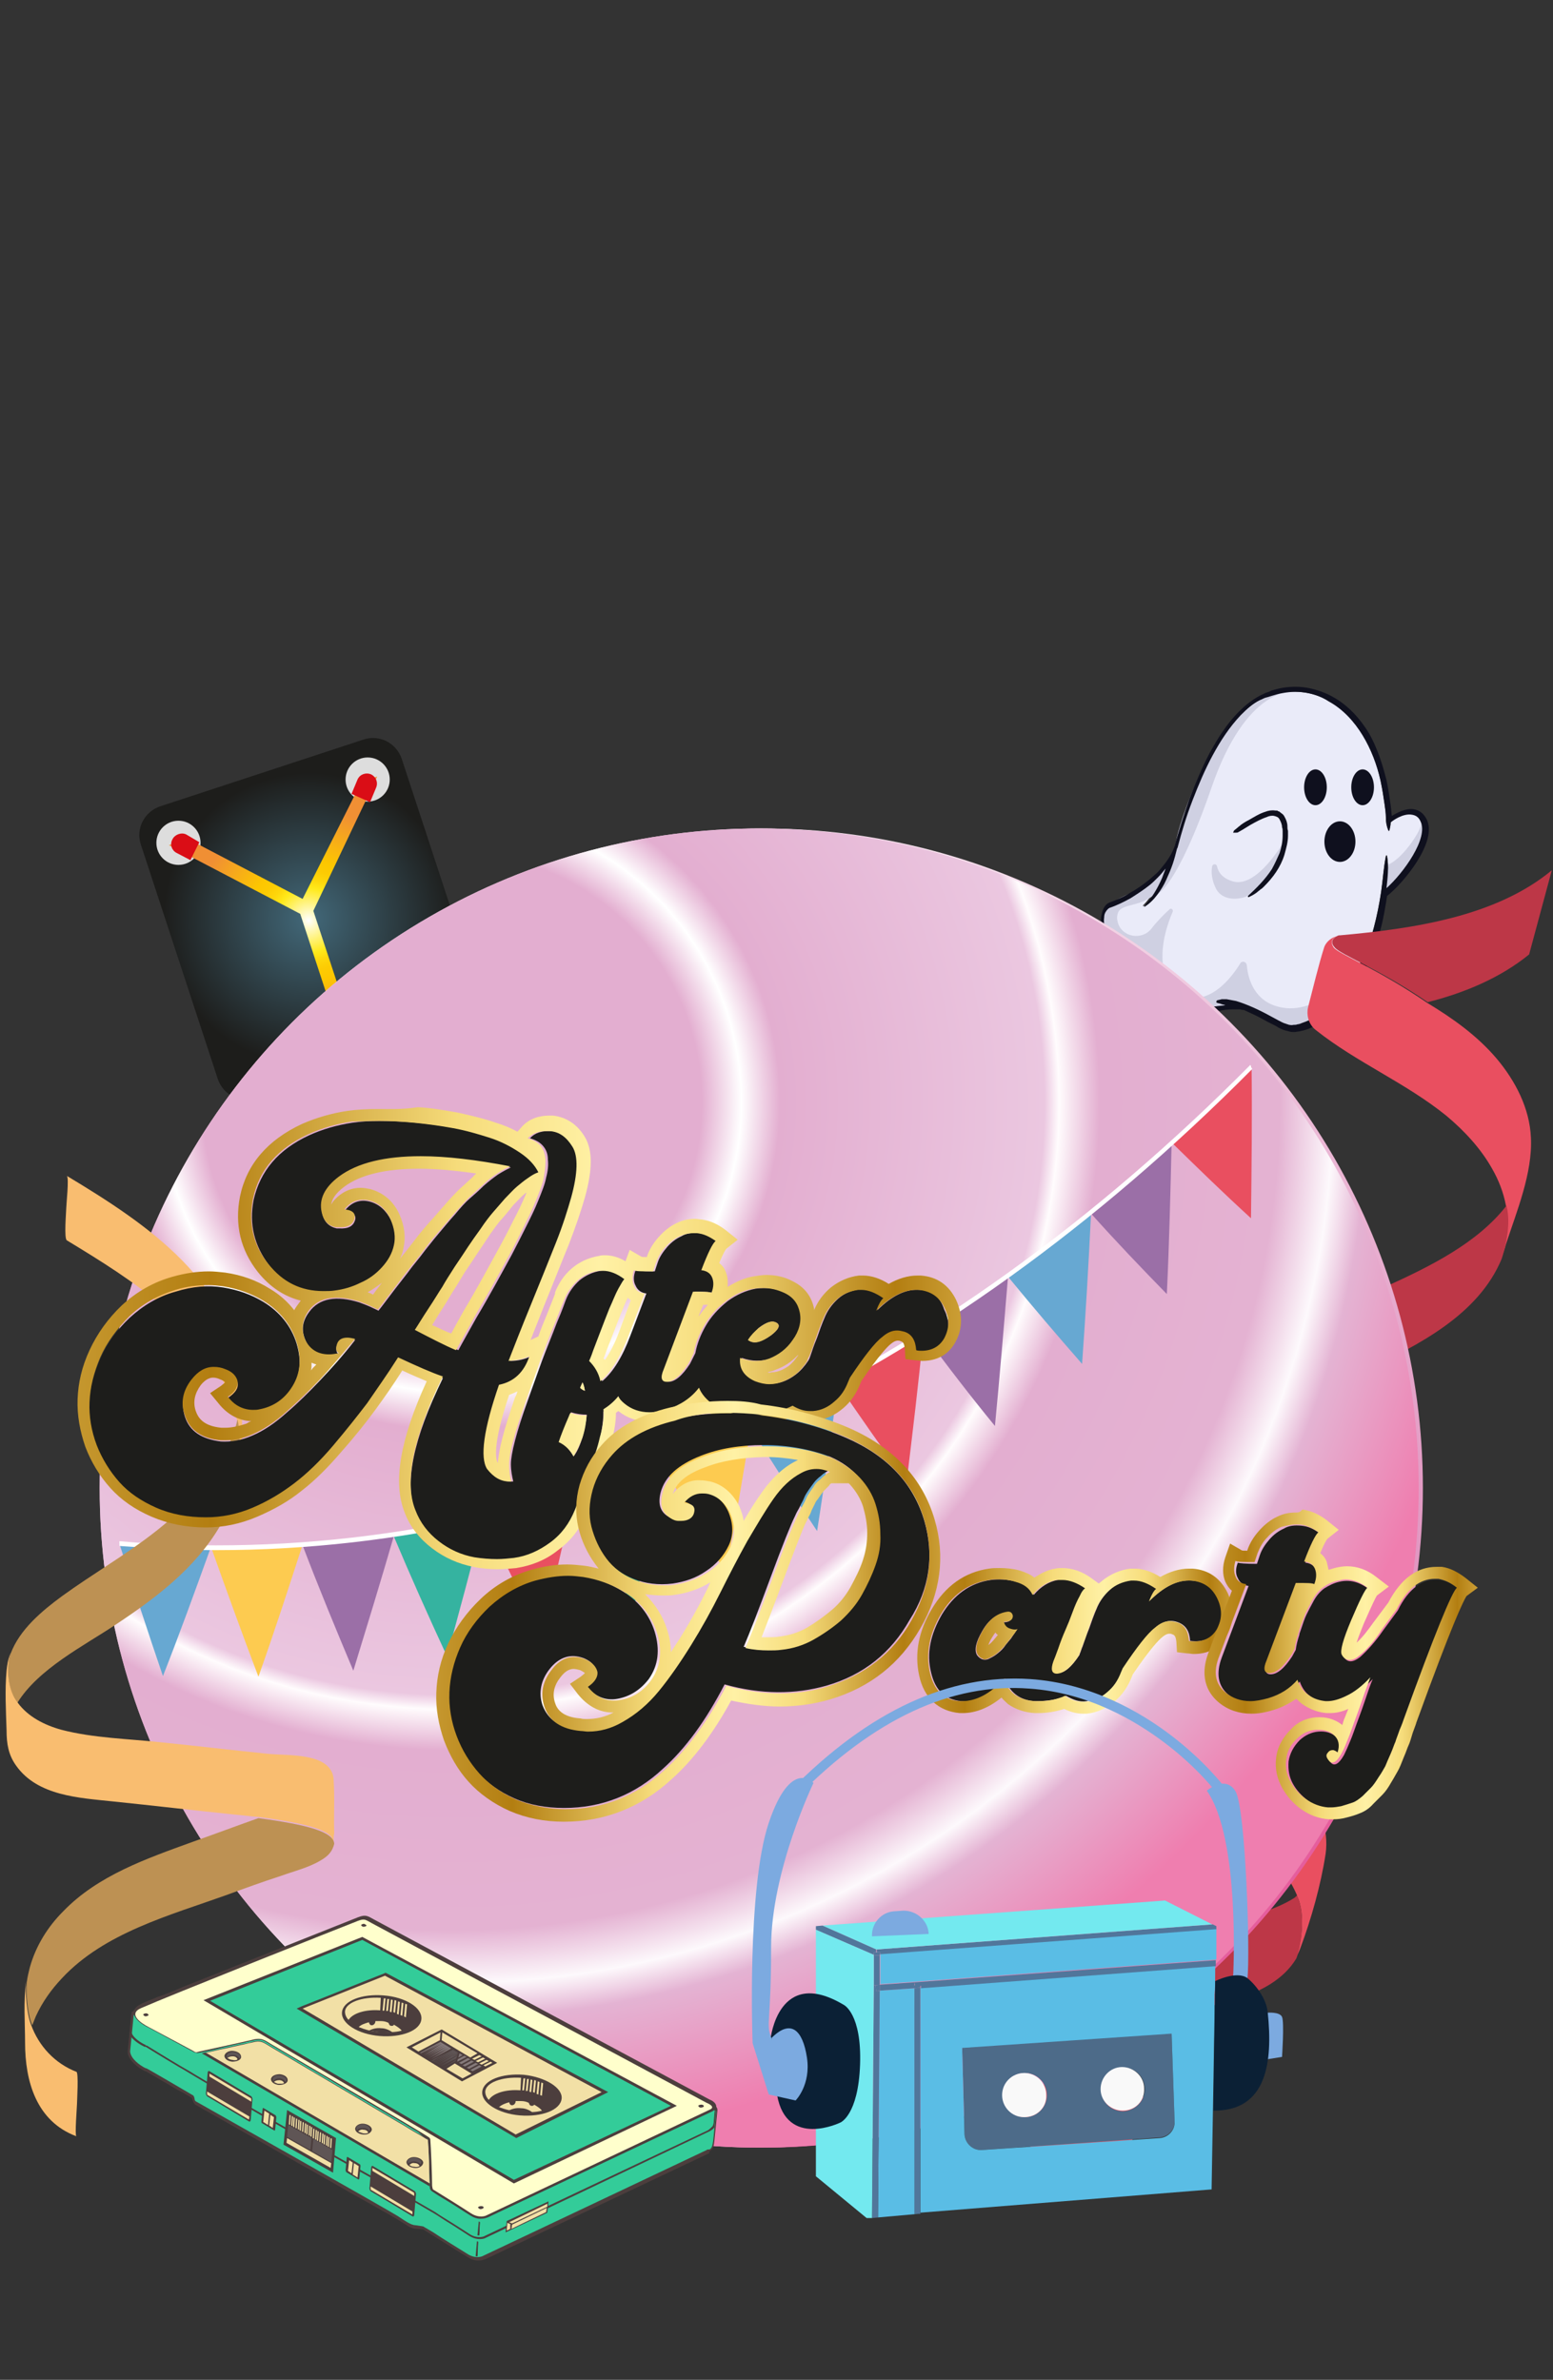 <?xml version="1.0" encoding="utf-8"?>
<!-- Generator: Adobe Illustrator 26.0.3, SVG Export Plug-In . SVG Version: 6.00 Build 0)  -->
<svg version="1.1" id="Layer_1" xmlns="http://www.w3.org/2000/svg" xmlns:xlink="http://www.w3.org/1999/xlink" x="0px" y="0px"
	 viewBox="0 0 260.2 398.7" style="enable-background:new 0 0 260.2 398.7;" xml:space="preserve">
<rect x="0" y="0" width="260.2" height="398.7" fill="#333333" stroke="none"/>
<style type="text/css">
	.st0{fill:#EAEBF9;}
	.st1{fill:#0F101E;}
	.st2{fill:#CFD0E2;}
	.st3{fill:url(#SVGID_1_);}
	.st4{fill:#DDDDDD;}
	.st5{fill:url(#SVGID_00000142173623849113752750000007703170210832497329_);}
	.st6{fill:#DA0D16;}
	.st7{fill:none;}
	.st8{fill:#BD3747;}
	.st9{fill:#E94F60;}
	.st10{fill:url(#SVGID_00000048464671614188690930000007827276055539480232_);}
	.st11{fill:url(#SVGID_00000102502940222112018080000006144972005898847875_);}
	.st12{fill:url(#SVGID_00000138535683572637227000000012044574669791442878_);}
	.st13{fill:#FDCB50;}
	.st14{fill:#35B3A0;}
	.st15{fill:#9B6FA7;}
	.st16{fill:#67A8D2;}
	.st17{fill:#FFFFFF;}
	.st18{fill:#F9BD70;}
	.st19{fill:#BD9153;}
	.st20{fill:#1D1D1B;}
	.st21{fill:url(#SVGID_00000052096892605477407980000011108123010745576636_);}
	.st22{fill:url(#SVGID_00000152977534730835072750000006232232884691511717_);}
	.st23{fill:url(#SVGID_00000183967099306944085120000017856664047098514868_);}
	.st24{fill:url(#SVGID_00000028298963826187853670000016101793061791409032_);}
	.st25{fill-rule:evenodd;clip-rule:evenodd;fill:#4C3E3D;}
	.st26{fill-rule:evenodd;clip-rule:evenodd;fill:#33CC99;}
	.st27{fill:#4C3E3D;}
	.st28{fill-rule:evenodd;clip-rule:evenodd;fill:#FFFFCC;}
	.st29{fill-rule:evenodd;clip-rule:evenodd;fill:#F2E0A6;}
	.st30{fill-rule:evenodd;clip-rule:evenodd;fill:#5F5555;}
	.st31{fill-rule:evenodd;clip-rule:evenodd;fill:#867B7B;}
	.st32{fill:#392622;}
	.st33{fill:#4D6B89;}
	.st34{fill:#F9F9F9;}
	.st35{fill:#5ABDE5;}
	.st36{fill:#7CAAE0;}
	.st37{fill:#51769B;}
	.st38{fill:#73E9EF;}
	.st39{fill:#0B2035;}
</style>
<g>
	<path class="st0" d="M203.9,167.9c-0.1,0-0.1-0.1-0.1-0.1c0-0.1,0-0.2,0.1-0.3c0.3-0.1,0.5-0.1,0.8-0.2c0.3,0,0.5,0,0.8,0
		c0.5,0.1,1.1,0.2,1.6,0.3c1,0.3,2,0.7,2.9,1.1c0.9,0.4,1.9,0.9,2.8,1.4l1.3,0.7c0.4,0.2,0.9,0.5,1.3,0.6c0.1,0,0.2,0.1,0.3,0.1
		l0.3,0.1c0.2,0,0.4,0.1,0.7,0c0.2,0,0.5,0,0.7-0.1c0.2,0,0.5-0.1,0.7-0.2c0.9-0.3,1.8-0.7,2.6-1.3c1.6-1.1,3-2.6,4.2-4.1l0.9-1.2
		l0.8-1.2c0.5-0.9,1-1.7,1.5-2.6c0.9-1.8,1.6-3.7,2.1-5.6c0.5-1.9,0.9-3.9,1.2-5.9c0.3-2,0.4-4,0.8-6v0c0-0.1,0.1-0.1,0.1-0.1
		c0.1,0,0.1,0,0.1,0.1c0.3,1.8,0.1,3.5-0.1,5.3c2.8-2.5,7.1-8.4,5.7-11.2c-0.3-0.7-0.8-1-1.4-1.1c-1.5-0.3-3.3,1-3.6,1.3
		c0,0.4-0.1,0.9-0.2,1.3c0,0,0,0.1-0.1,0.1c-0.1,0-0.1,0-0.1-0.1c-0.3-0.7-0.4-1.4-0.4-2.1c0-0.7-0.1-1.4-0.2-2.1
		c-0.2-1.4-0.4-2.7-0.7-4.1c-0.6-2.7-1.6-5.3-3-7.6c-1.4-2.3-3.3-4.4-5.7-5.7c-2.3-1.3-5.1-1.8-7.8-1.4c-0.7,0.1-1.3,0.3-2,0.5
		c-0.3,0.1-0.6,0.2-1,0.3c-0.3,0.1-0.6,0.3-0.9,0.4c-1.2,0.6-2.2,1.5-3.2,2.5c-1.9,2-3.4,4.3-4.7,6.7c-1.3,2.4-2.4,5-3.4,7.6
		c-1,2.6-1.8,5.2-2.5,7.9l0,0l0,0c0,0.1-0.1,0.1-0.1,0.2c-0.2,0.8-0.4,1.6-0.7,2.5c-0.3,0.9-0.7,1.8-1.1,2.7
		c-0.4,0.9-0.9,1.7-1.5,2.5c-0.6,0.8-1.3,1.5-2.1,2c0,0,0,0-0.1,0c0,0,0,0,0-0.1c0.7-0.7,1.2-1.4,1.7-2.2c0.5-0.8,0.9-1.6,1.3-2.5
		c0.2-0.5,0.4-1.1,0.6-1.6c0,0,0,0,0,0c-0.4,0.5-0.8,1-1.3,1.5c-0.5,0.5-0.9,0.9-1.4,1.3c-1,0.8-2.1,1.5-3.2,2.2
		c-1.1,0.6-2.3,1.2-3.5,1.6c-0.2,0.1-0.4,0.3-0.6,0.6c-0.2,0.3-0.3,0.6-0.3,1c-0.1,0.7,0,1.4,0.3,2.1c0.3,0.7,0.7,1.3,1.1,1.8
		c0.5,0.5,1.1,1,1.7,1.4c1.4,0.9,2.5,2,3.5,3.3c0.4,0.5,0.7,1,1.1,1.5c0-0.3,0.1-0.7,0.2-1c0-0.1,0.1-0.1,0.1-0.1
		c0.1,0,0.2,0,0.2,0.1l0,0c0.1,0.4,0.1,0.8,0.2,1.2c0.1,0.4,0.1,0.8,0.2,1.2c0.2,0.8,0.5,1.5,1,2.1c0.9,1.3,2.5,1.9,4.1,2
		c0.8,0,1.6,0,2.4-0.2l1.3-0.3c0.4-0.1,0.8-0.2,1.3-0.2c0.5-0.1,1.1-0.1,1.6-0.2c0,0,0,0,0,0c-0.2-0.1-0.5-0.1-0.7-0.2
		C204.4,168.1,204.2,168.1,203.9,167.9L203.9,167.9z"/>
	<ellipse class="st1" cx="228.3" cy="131.9" rx="1.9" ry="3"/>
	<ellipse class="st1" cx="220.4" cy="131.9" rx="1.9" ry="3"/>
	<ellipse class="st1" cx="224.5" cy="141" rx="2.6" ry="3.4"/>
	<path class="st2" d="M238.1,137.6c0,0,0.4,0.8-1.7,3.7s-3.7,3.5-3.7,3.5l-0.8,4.8C231.9,149.6,240.7,141.6,238.1,137.6z"/>
	<path class="st2" d="M228.7,161.2c0,0-7,8.9-13.9,7.6c-4.5-0.8-5.7-4.6-5.9-7.1c-0.1-0.6-0.8-0.8-1.1-0.3c-1.4,2.3-4.2,5.8-7.7,5.8
		c-5,0-7.1-6.4-3.6-14.5c0.1-0.3-0.3-0.6-0.5-0.4c-0.9,0.8-2.1,2-3.1,3.3c-1.6,2-4.9,1.4-5.6-1c-0.1-0.4-0.2-0.8-0.1-1.2
		c0.3-3.2,7.1,0.3,9-9.1c0,0-2.6,3.6-6,5c-3.4,1.4-5.9,2.9-5.5,4.8c0.4,1.9,0.8,3.7,3.2,5s5.5,6.2,5.6,6.4c0.1,0.2,1.3,3.7,3.9,4
		c2.7,0.3,9.3-1.1,9.3-1.1s6.1,2.2,8.1,3.3C216.8,172.9,223.9,171.2,228.7,161.2z"/>
	<path class="st2" d="M216.5,115.9c0,0-7.7-0.8-13.5,16s-9.1,17.9-9.1,17.9s2.7-5.9,3.3-9.6C198,136.6,204.7,115.8,216.5,115.9z"/>
	<path class="st1" d="M232.3,130.7c0.3,1.4,0.5,2.8,0.7,4.2c0.1,0.6,0.1,1.2,0.2,1.8c0.8-0.5,2.4-1.4,3.8-1.1c0.9,0.2,1.5,0.7,2,1.6
		c2,3.8-4,10.9-6.6,12.9c-0.3,1.9-0.6,3.8-1.1,5.6c-0.5,2-1.2,4-2.1,5.8c-0.4,1-1,1.9-1.5,2.7l-0.9,1.3l-0.9,1.3
		c-1.3,1.6-2.7,3.2-4.5,4.4c-0.9,0.6-1.8,1.1-2.9,1.4c-0.3,0.1-0.5,0.1-0.8,0.2c-0.3,0-0.6,0.1-0.8,0.1c-0.3,0-0.6,0-0.9-0.1
		c-0.1,0-0.3-0.1-0.4-0.1c-0.1,0-0.3-0.1-0.4-0.1c-0.5-0.2-1-0.4-1.4-0.7l-1.4-0.7c-0.9-0.5-1.8-1-2.7-1.4c-0.4-0.2-0.9-0.4-1.3-0.6
		c-0.2,0-0.4,0-0.6-0.1c-0.4,0-0.8,0-1.2,0c-0.8,0-1.7,0.1-2.5,0.3c-0.4,0.1-0.8,0.1-1.2,0.2l-1.2,0.3c-0.9,0.2-1.8,0.3-2.6,0.2
		c-0.9,0-1.8-0.2-2.6-0.6c-0.8-0.4-1.6-1-2.1-1.7c-0.2-0.3-0.4-0.7-0.6-1c0,0,0-0.1-0.1-0.1l0,0c-0.3-0.7-0.6-1.4-1-2
		c-0.4-0.7-0.8-1.3-1.3-1.9c-1-1.2-2.1-2.2-3.4-3.1c-0.7-0.4-1.3-1-1.9-1.6c-0.6-0.6-1-1.3-1.3-2.1c-0.3-0.8-0.4-1.7-0.3-2.5
		c0.1-0.4,0.2-0.9,0.4-1.3c0.2-0.4,0.5-0.8,1-1l0,0l0,0c1.1-0.4,2.3-0.9,3.4-1.6c1.1-0.6,2.1-1.3,3.1-2.1c0.5-0.4,0.9-0.8,1.4-1.2
		c0.4-0.4,0.8-0.9,1.2-1.4c0.8-1,1.4-2,1.8-3.1c0.7-2.7,1.6-5.4,2.5-8c1-2.6,2.1-5.2,3.4-7.7c0.7-1.2,1.4-2.5,2.2-3.6
		c0.8-1.2,1.7-2.3,2.7-3.3c1-1,2.1-1.9,3.4-2.6c0.3-0.2,0.7-0.3,1-0.5c0.3-0.1,0.7-0.2,1-0.4c0.7-0.2,1.4-0.4,2.1-0.5
		c1.4-0.2,2.9-0.2,4.3,0.1c1.4,0.3,2.8,0.8,4,1.5c2.5,1.4,4.5,3.6,6,6.1C230.7,125.2,231.6,127.9,232.3,130.7z M215,116.1
		c-0.7,0.1-1.3,0.3-2,0.5c-0.3,0.1-0.6,0.2-1,0.3c-0.3,0.1-0.6,0.3-0.9,0.4c-1.2,0.6-2.2,1.5-3.2,2.5c-1.9,2-3.4,4.3-4.7,6.7
		c-1.3,2.4-2.4,5-3.4,7.6c-1,2.6-1.8,5.2-2.5,7.9l0,0l0,0c0,0.1-0.1,0.1-0.1,0.2c-0.2,0.8-0.4,1.6-0.7,2.5c-0.3,0.9-0.7,1.8-1.1,2.7
		c-0.4,0.9-0.9,1.7-1.5,2.5c-0.6,0.8-1.3,1.5-2.1,2c0,0,0,0-0.1,0c0,0,0,0,0-0.1c0.7-0.7,1.2-1.4,1.7-2.2c0.5-0.8,0.9-1.6,1.3-2.5
		c0.2-0.5,0.4-1.1,0.6-1.6c0,0,0,0,0,0c-0.4,0.5-0.8,1-1.3,1.5c-0.5,0.5-0.9,0.9-1.4,1.3c-1,0.8-2.1,1.5-3.2,2.2
		c-1.1,0.6-2.3,1.2-3.5,1.6c-0.2,0.1-0.4,0.3-0.6,0.6c-0.2,0.3-0.3,0.6-0.3,1c-0.1,0.7,0,1.4,0.3,2.1c0.3,0.7,0.7,1.3,1.1,1.8
		c0.5,0.5,1.1,1,1.7,1.4c1.4,0.9,2.5,2,3.5,3.3c0.4,0.5,0.7,1,1.1,1.5c0-0.3,0.1-0.7,0.2-1c0-0.1,0.1-0.1,0.1-0.1
		c0.1,0,0.2,0,0.2,0.1l0,0c0.1,0.4,0.1,0.8,0.2,1.2c0.1,0.4,0.1,0.8,0.2,1.2c0.2,0.8,0.5,1.5,1,2.1c0.9,1.3,2.5,1.9,4.1,2
		c0.8,0,1.6,0,2.4-0.2l1.3-0.3c0.4-0.1,0.8-0.2,1.3-0.2c0.5-0.1,1.1-0.1,1.6-0.2c0,0,0,0,0,0c-0.2-0.1-0.5-0.1-0.7-0.2
		c-0.2-0.1-0.5-0.1-0.7-0.2l0,0c-0.1,0-0.1-0.1-0.1-0.1c0-0.1,0-0.2,0.1-0.3c0.3-0.1,0.5-0.1,0.8-0.2c0.3,0,0.5,0,0.8,0
		c0.5,0.1,1.1,0.2,1.6,0.3c1,0.3,2,0.7,2.9,1.1c0.9,0.4,1.9,0.9,2.8,1.4l1.3,0.7c0.4,0.2,0.9,0.5,1.3,0.6c0.1,0,0.2,0.1,0.3,0.1
		l0.3,0.1c0.2,0,0.4,0.1,0.7,0c0.2,0,0.5,0,0.7-0.1c0.2,0,0.5-0.1,0.7-0.2c0.9-0.3,1.8-0.7,2.6-1.3c1.6-1.1,3-2.6,4.2-4.1l0.9-1.2
		l0.8-1.2c0.5-0.9,1-1.7,1.5-2.6c0.9-1.8,1.6-3.7,2.1-5.6c0.5-1.9,0.9-3.9,1.2-5.9c0.3-2,0.4-4,0.8-6v0c0-0.1,0.1-0.1,0.1-0.1
		c0.1,0,0.1,0,0.1,0.1c0.3,1.8,0.1,3.5-0.1,5.3c2.8-2.5,7.1-8.4,5.7-11.2c-0.3-0.7-0.8-1-1.4-1.1c-1.5-0.3-3.3,1-3.6,1.3
		c0,0.4-0.1,0.9-0.2,1.3c0,0,0,0.1-0.1,0.1c-0.1,0-0.1,0-0.1-0.1c-0.3-0.7-0.4-1.4-0.4-2.1c0-0.7-0.1-1.4-0.2-2.1
		c-0.2-1.4-0.4-2.7-0.7-4.1c-0.6-2.7-1.6-5.3-3-7.6c-1.4-2.3-3.3-4.4-5.7-5.7C220.5,116.1,217.7,115.6,215,116.1z"/>
	<path class="st2" d="M215.1,141c0,0-4.4,7.7-8.4,6.7c-1.9-0.5-2.6-1.6-2.8-2.6c-0.1-0.4-0.7-0.4-0.8,0c-0.2,1-0.1,2.4,0.7,3.9
		C205.7,152.4,213.8,150.5,215.1,141z"/>
	<path class="st1" d="M206.8,139.1l0.5-0.4c0.2-0.2,0.4-0.3,0.6-0.5c0.4-0.3,0.9-0.6,1.3-0.8c0.9-0.5,1.8-1.1,2.8-1.4
		c0.5-0.2,1.1-0.3,1.7-0.2l0.2,0c0.1,0,0.2,0,0.2,0.1c0.2,0,0.3,0.1,0.4,0.2c0.1,0.1,0.3,0.2,0.4,0.3c0.1,0.1,0.2,0.2,0.3,0.4
		c0.3,0.5,0.5,1.1,0.5,1.6c0,0.3,0,0.5,0.1,0.8c0,0.3,0,0.5,0,0.8c0,1.1-0.3,2.1-0.6,3.2c-0.3,1-0.8,2-1.4,2.9
		c-0.6,0.9-1.3,1.7-2,2.4c-0.2,0.2-0.4,0.4-0.6,0.5c-0.2,0.2-0.4,0.3-0.6,0.5c-0.4,0.3-0.9,0.6-1.4,0.8c0,0-0.1,0-0.1,0
		c0,0,0-0.1,0-0.2l0,0c1.5-1.4,2.9-2.8,4-4.5c0.5-0.9,0.9-1.8,1.3-2.7c0.3-0.9,0.5-1.9,0.5-2.9c0-0.2,0-0.5,0-0.7
		c0-0.2,0-0.5-0.1-0.7c0-0.5-0.2-0.9-0.4-1.3c-0.2-0.4-0.5-0.5-0.9-0.6c-0.4-0.1-0.9,0-1.3,0.2c-0.9,0.3-1.8,0.8-2.7,1.3l-1.3,0.8
		c-0.2,0.1-0.5,0.3-0.7,0.4c-0.1,0.1-0.3,0.1-0.4,0.1c-0.1,0-0.1,0-0.2,0c0,0-0.1,0-0.1,0c-0.1,0-0.1,0-0.1,0c0,0,0,0-0.1,0
		C206.7,139.3,206.7,139.2,206.8,139.1L206.8,139.1z"/>
</g>
<radialGradient id="SVGID_1_" cx="47.439" cy="151.623" r="24.47" gradientTransform="matrix(0.95 -0.312 0.312 0.95 -40.579 24.697)" gradientUnits="userSpaceOnUse">
	<stop  offset="0" style="stop-color:#426879"/>
	<stop  offset="1" style="stop-color:#1D1D1B"/>
</radialGradient>
<path class="st3" d="M77,172.8L42.9,184c-2.7,0.9-5.5-0.6-6.4-3.2l-12.9-39.3c-0.9-2.7,0.6-5.5,3.2-6.4l34.1-11.2
	c2.7-0.9,5.5,0.6,6.4,3.2l12.9,39.3C81.1,169,79.7,171.9,77,172.8z"/>
<circle class="st4" cx="29.9" cy="141.2" r="3.7"/>
<circle class="st4" cx="61.6" cy="130.6" r="3.7"/>
<circle class="st4" cx="57.8" cy="172.6" r="3.7"/>
<radialGradient id="SVGID_00000092457194273547356690000016883885867497055639_" cx="47.25" cy="151.871" r="18.862" gradientTransform="matrix(0.95 -0.312 0.312 0.95 -40.579 24.697)" gradientUnits="userSpaceOnUse">
	<stop  offset="0" style="stop-color:#FFFFFF"/>
	<stop  offset="6.554082e-02" style="stop-color:#FFFACB"/>
	<stop  offset="0.29" style="stop-color:#FFE91A"/>
	<stop  offset="0.291" style="stop-color:#FFE91A"/>
	<stop  offset="0.367" style="stop-color:#FED60B"/>
	<stop  offset="0.446" style="stop-color:#FDCB03"/>
	<stop  offset="0.531" style="stop-color:#FDC700"/>
	<stop  offset="1" style="stop-color:#F08F34"/>
</radialGradient>
<polygon style="fill:url(#SVGID_00000092457194273547356690000016883885867497055639_);" points="28.3,141.6 50.3,153.1 56.8,172.9 
	58.9,172 52.5,152.6 63.2,130.1 60.6,130.9 50.7,150.6 31.4,140.5 "/>
<path class="st6" d="M33.4,141.1l-1.5,3l-2.3-1.2c-0.8-0.4-1.2-1.4-0.7-2.3h0c0.4-0.8,1.5-1.2,2.3-0.8L33.4,141.1z"/>
<path class="st6" d="M62,134.4l-3.1-1.4l1-2.4c0.4-0.9,1.4-1.2,2.2-0.9h0c0.9,0.4,1.3,1.4,0.9,2.3L62,134.4z"/>
<path class="st6" d="M55.3,170.4l3.2-1.1l0.8,2.5c0.3,0.9-0.2,1.8-1.1,2.1h0c-0.9,0.3-1.9-0.2-2.2-1.1L55.3,170.4z"/>
<g>
	<path class="st7" d="M224.3,156.8c0.1,0,0.1,0,0.2,0C224.4,156.8,224.3,156.8,224.3,156.8z"/>
	<path class="st8" d="M223.6,158.7c0.9,1.2,7.6,3.7,15.6,9.2c6.3-1.6,12.2-4.1,17-8l3.8-14.1c-9.4,7.8-23.3,9.8-35.5,10.9
		c-0.1,0-0.1,0-0.2,0C223.5,157,222.7,157.7,223.6,158.7z"/>
	<path class="st9" d="M256.5,190.6c-0.2-4.9-2.6-9.5-5.7-13.2c-3.3-3.9-7.4-6.8-11.7-9.4c-8-5.5-14.6-8.1-15.6-9.2
		c-0.8-1.1-0.1-1.8,0.7-2c-1.1,0.2-2.1,1-2.4,2.1c-0.8,2.5-1.9,7-2.6,9.7c-0.4,1.5,0.1,3.1,1.3,4c6.8,5.4,15,8.8,21.8,14.3
		c3,2.5,5.8,5.5,7.7,8.9c1.1,1.9,1.9,4,2.3,6.1l0,0c0.9,3.3-0.3,7.7-0.8,8.9c0.3-0.7,0.6-1.5,0.8-2.3
		C254.1,203,256.8,196.5,256.5,190.6z"/>
	<path class="st8" d="M228.7,229.6c8.9-4.2,19-9.3,22.9-18.7c0.4-1.2,1.7-5.6,0.8-8.9c-4.9,6.3-12.9,10.2-19.9,13.4
		c-4.8,2.2-9.7,4.2-14.7,5.8c-4.7,1.5-10.5,2-14.7,4.5c-0.2,0.1-0.4,0.3-0.6,0.4c-2.8,2.1-0.5,7.4,3.2,11.3c2.4-0.6,4.8-1,6.5-1.5
		C217.8,234.2,223.4,232.1,228.7,229.6z"/>
	<path class="st9" d="M218.8,275.9c0.2-0.4,0.5-0.8,0.6-1.2c1.5-3.5,2.3-7.5,3.2-11.3l0.5-2.3l0,0c1.5-6.3-3-10.3-7.5-14.1
		c-3.3-2.8-6.5-5.7-9.5-8.9c-0.2-0.2-0.3-0.4-0.5-0.6c-3.7-3.9-6-9.2-3.2-11.3c-1.2,0.9-1.7,2-2.1,3.5c-1.1,3.7-2.1,7.4-3,11.1
		c-0.4,1.7-0.9,3-0.2,4.7c0.8,2.2,2.8,4,4.4,5.7c3.7,4.1,7.7,7.6,11.9,11.1c1.3,1.1,2.6,2.3,3.7,3.6
		C219.6,268.6,221,271.8,218.8,275.9z"/>
	<path class="st8" d="M205.8,283.4c2.7-1.7,6.1-2.6,9-4.1c1.7-0.9,3.1-1.9,4.1-3.5c2.2-4.1,0.8-7.3-1.7-10c-0.7,0.3-1.3,0.6-2,0.8
		c-3.2,1.3-6.8,2.6-8.9,5.5c-0.4,0.6-0.7,1.2-1,1.9C204.2,276.6,204,280,205.8,283.4z"/>
	<path class="st9" d="M205,274.7c0.1-0.2,0.1-0.4,0.2-0.5C205.1,274.3,205,274.5,205,274.7z"/>
	<path class="st9" d="M222.1,310.6c0.6-4.2-1.1-8.3-3.6-11.7c-3.9-5.2-10.1-9.6-12.7-15.5c-1.6-3.2-1.6-6.4-0.8-8.8
		c-0.4,1.1-0.7,2.2-1,3.3c-0.9,3.4-1.9,6.7-2.7,10.1c-1.1,4.2-0.4,8.3,1.9,12.1c2.8,4.4,7,7.6,10.4,11.6c1.5,1.8,2.8,3.7,3.7,5.8
		v0.1c1.6,3.2,0.6,8.7-0.2,10.4c0.3-0.5,0.6-1.1,0.8-1.7C219.7,321.5,221.3,315.8,222.1,310.6z"/>
	<path class="st9" d="M191.6,351.3c-5.9-1.1-13.7-3.2-17.2-8.2c-1.7-2.3-2.2-6.6-1.2-9c-1.5,3.1-2,6.9-2.9,10.1
		c-0.3,1.1-0.6,2.2-0.8,3.3l-0.2,0.8c-0.7,3.5-0.5,6.8,2.2,10.1c3.9,4.8,10.5,6,16.2,7.1C188.3,365.5,191.3,351.2,191.6,351.3z"/>
	<path class="st8" d="M217.3,317.6c-0.2,0.1-0.3,0.3-0.5,0.4c-1.9,1.2-4.1,2-6.2,2.7c-5.5,1.7-11.2,2.7-16.7,4
		c-5.4,1.3-11.9,1.9-16.7,4.9c-1.8,1.1-3,2.7-3.9,4.5c-0.9,2.4-0.5,6.7,1.2,9c1.4-0.7,3-1.3,4.6-1.7c5.2-1.5,10.6-2.5,15.9-3.7
		c7.1-1.6,18-2.6,22.2-9.6C217.9,326.3,218.9,320.8,217.3,317.6z"/>
</g>
<radialGradient id="SVGID_00000069380021603122137190000010252667288983764630_" cx="82.333" cy="227.168" r="74.917" gradientTransform="matrix(1 0 0 -1 0 399.276)" gradientUnits="userSpaceOnUse">
	<stop  offset="0" style="stop-color:#FFFFFF"/>
	<stop  offset="1" style="stop-color:#E2ACCF"/>
</radialGradient>
<circle style="fill:url(#SVGID_00000069380021603122137190000010252667288983764630_);" cx="127.2" cy="249.3" r="110.5"/>
<radialGradient id="SVGID_00000027576408302658595100000005935818276193210240_" cx="250.78" cy="598.109" r="170.708" gradientTransform="matrix(0.729 0.685 0.685 -0.729 -466.503 434.115)" gradientUnits="userSpaceOnUse">
	<stop  offset="0" style="stop-color:#FFFFFF"/>
	<stop  offset="0.848" style="stop-color:#E196C1"/>
	<stop  offset="0.976" style="stop-color:#E55E9D"/>
</radialGradient>
<circle style="fill:url(#SVGID_00000027576408302658595100000005935818276193210240_);" cx="127.9" cy="249.3" r="110.5"/>
<radialGradient id="SVGID_00000121246738610920389530000008233920809478432694_" cx="75.715" cy="214.609" r="175.066" gradientTransform="matrix(1 0 0 -1 0 399.276)" gradientUnits="userSpaceOnUse">
	<stop  offset="0.239" style="stop-color:#E3AED0"/>
	<stop  offset="0.277" style="stop-color:#FFFFFF"/>
	<stop  offset="0.314" style="stop-color:#E3AED0"/>
	<stop  offset="0.567" style="stop-color:#EBC7E0"/>
	<stop  offset="0.581" style="stop-color:#FFFCFD"/>
	<stop  offset="0.62" style="stop-color:#E3AED0"/>
	<stop  offset="0.792" style="stop-color:#E4B2D2"/>
	<stop  offset="0.843" style="stop-color:#FDF9FC"/>
	<stop  offset="0.876" style="stop-color:#E4B3D3"/>
	<stop  offset="1" style="stop-color:#EF7EAF"/>
</radialGradient>
<circle style="fill:url(#SVGID_00000121246738610920389530000008233920809478432694_);" cx="127.2" cy="249.3" r="110.5"/>
<g id="XMLID_1420_">
	<g id="XMLID_1422_">
		<path id="XMLID_1435_" class="st13" d="M111,245.4c3.5,6.1,7,12.2,10.6,18.1c1.5-8.1,2.9-16.2,4.2-24.3
			C120.9,241.4,116,243.5,111,245.4z"/>
		<path id="XMLID_1434_" class="st14" d="M96.1,250.5c3.3,6.4,6.7,12.7,10.1,18.9c1.7-7.9,3.3-15.9,4.8-24
			C106.1,247.3,101.1,249,96.1,250.5z"/>
		<path id="XMLID_1433_" class="st9" d="M81.1,254.4c3.1,6.6,6.3,13.2,9.6,19.6c1.9-7.8,3.7-15.7,5.5-23.6
			C91.1,252,86.1,253.3,81.1,254.4z"/>
		<path id="XMLID_1432_" class="st14" d="M65.9,257.2c2.9,6.9,5.9,13.6,9,20.3c2.1-7.7,4.2-15.4,6.1-23.1
			C76.1,255.5,71,256.5,65.9,257.2z"/>
		<path id="XMLID_1431_" class="st15" d="M50.7,258.9c2.7,7.1,5.6,14.1,8.5,21c2.3-7.5,4.6-15,6.8-22.6
			C60.9,257.9,55.8,258.5,50.7,258.9z"/>
		<path id="XMLID_1430_" class="st13" d="M35.4,259.3c2.6,7.3,5.2,14.5,7.9,21.6c2.6-7.3,5-14.7,7.4-22.1
			C45.6,259.2,40.5,259.3,35.4,259.3z"/>
		<path id="XMLID_1429_" class="st16" d="M20,258.6c2.4,7.5,4.8,14.9,7.3,22.2c2.8-7.1,5.4-14.3,8-21.5
			C30.2,259.2,25.1,259,20,258.6z"/>
		<path id="XMLID_1428_" class="st15" d="M182.7,203.2c4.2,4.7,8.5,9.2,12.8,13.6c0.4-8.4,0.6-16.9,0.8-25.3
			C191.9,195.6,187.3,199.5,182.7,203.2z"/>
		<path id="XMLID_1427_" class="st9" d="M196.4,191.5c4.4,4.3,8.7,8.5,13.2,12.6c0.1-8.5,0.2-16.9,0.1-25.4
			C205.3,183.1,200.8,187.4,196.4,191.5z"/>
		<path id="XMLID_1426_" class="st16" d="M168.9,213.9c4.1,5,8.2,9.8,12.4,14.6c0.6-8.4,1.1-16.8,1.5-25.2
			C178.2,206.9,173.6,210.5,168.9,213.9z"/>
		<path id="XMLID_1425_" class="st15" d="M154.7,223.4c3.9,5.3,7.9,10.5,12,15.5c0.8-8.3,1.5-16.7,2.2-25.1
			C164.2,217.2,159.5,220.4,154.7,223.4z"/>
		<path id="XMLID_1424_" class="st9" d="M140.4,231.9c3.8,5.6,7.6,11,11.5,16.4c1-8.3,2-16.5,2.8-24.9
			C150,226.4,145.2,229.2,140.4,231.9z"/>
		<path id="XMLID_1423_" class="st16" d="M125.8,239.2c3.6,5.9,7.3,11.6,11.1,17.3c1.3-8.2,2.4-16.4,3.5-24.6
			C135.5,234.5,130.7,236.9,125.8,239.2z"/>
	</g>
	<path class="st17" d="M209.5,178.4c-52.3,52.7-112.4,80.5-173.3,80.5c-5.4,0-10.8-0.2-16.2-0.7v0.8c5.4,0.4,10.8,0.7,16.2,0.7
		c61,0,121.2-27.8,173.6-80.6L209.5,178.4z"/>
</g>
<g>
	<path class="st18" d="M39.7,248.4c1.1-5.2,0.9-10.6,0.7-16C39.8,215.1,24.5,205,11.2,197c0.4,0.3-0.1,4.8-0.1,5.4
		c0,0.6-0.4,5.1,0.1,5.4c11.2,6.8,23.4,14.4,27.8,27.5c0.3,0.9,0.5,1.7,0.7,2.6C40.4,240.7,40.1,245.9,39.7,248.4z"/>
	<path class="st19" d="M2.9,285.3c3.5-5.7,11.2-9.6,16.3-13c6.8-4.5,13.5-9.5,17.7-16.7c1.4-2.3,2.3-4.8,2.8-7.3
		c0.4-2.5,0.7-7.7,0.1-10.5c-0.5,2.2-1.4,4.3-2.5,6.2c-2.8,5-6.9,9.2-11.4,12.7c-5,3.9-10.4,7-15.5,10.7C7,269.9,3.3,273,1.8,277
		C1,279.5,1.3,283.4,2.9,285.3z"/>
	<path class="st18" d="M55.9,298.2v-0.1V298l0,0c-0.5-4.5-7.8-3.8-11.2-4.2c-5.9-0.6-11.8-1.3-17.7-1.9c-5.5-0.6-11.3-0.7-16.7-2.1
		c-2.9-0.8-5.6-2.2-7.3-4.5c-1.7-2-2-5.9-1.2-8.4c-0.4,0.9-0.6,1.9-0.7,3c-0.3,3.3-0.1,6.7,0,10c0,2.2,0.3,4.1,1.6,5.9
		c3.6,5.1,10.6,5.4,16.2,6c6.8,0.7,13.6,1.5,20.4,2.2c1.3,0.1,2.6,0.3,4,0.4c8.3,1.1,12.6,2.3,12.5,4.2c0-0.1,0-0.2,0.1-0.3v-0.2
		c0-0.3,0-0.6,0.1-0.9C55.9,304.3,56.1,301.2,55.9,298.2z"/>
	<path class="st18" d="M4.4,331.9c-0.5,3.4-0.2,7-0.2,10.3c0,6.5,1.9,13.2,8.6,15.7c-0.3-0.1,0.1-4.9,0.1-5.4s0.3-5.3-0.1-5.4
		c-3.6-1.4-6.3-4.3-7.6-7.9C4.5,337.4,4.2,333.9,4.4,331.9z"/>
	<path class="st19" d="M43.3,304.6c-3.7,1.3-7.4,2.7-11.1,4c-7.7,2.8-15.8,5.6-21.6,11.6C8,322.8,6,326,5,329.6
		c-0.2,0.8-0.4,1.6-0.5,2.4c-0.2,2,0.1,5.5,0.9,7.3c0.2-0.5,0.4-1,0.6-1.5c1.1-2.4,2.6-4.5,4.4-6.4c7.1-7.6,18-10.5,27.5-13.9
		c3-1.1,6-2.2,9.1-3.2c2.2-0.8,4.7-1.4,6.7-2.6c1.4-0.8,2-1.6,2.3-2.8C55.9,306.9,51.5,305.7,43.3,304.6z"/>
</g>
<g>
	<path class="st20" d="M154.1,216.1c-2.3-0.2-4.7,1-7.1,3.4c0.6-1.2,1-1.9,1.2-2.1c-1.4-1.1-2.8-1.5-4.2-1.4
		c-1.4,0.2-2.6,0.7-3.6,1.6c-1,0.9-1.8,2-2.3,3.3c-0.1,0.2-0.3,0.7-0.6,1.5s-0.5,1.5-0.8,2.2s-0.6,1.6-0.9,2.5
		c-0.1,0.3-0.2,0.6-0.4,0.9c-0.6,0.9-1.3,1.7-2.1,2.3c-2.1,1.6-4.3,1.9-6.5,1.1c-1.8-0.8-2.7-2.1-2.5-3.9c1.7,0.6,3.3,0.6,4.9,0.1
		c1.6-0.6,2.9-1.6,3.9-3.1s1.4-3,1.2-4.6c-0.3-1.4-1.1-2.5-2.6-3.3c-1.5-0.7-3.2-1-5.1-0.7c-1.6,0.3-3.2,1-4.7,2.1
		c-1.5,1.2-2.8,2.6-3.7,4.2c-0.8,1.4-1.4,2.9-1.7,4.5c-0.3,0.6-0.6,1.2-0.9,1.8c-1.3,2-2.5,3-3.6,3c-0.9,0-1.1-0.7-0.5-2.1l4.9-13
		c1.8,0,2.8,0.1,3.1,0.2c0.4-1,0.4-1.9,0.1-2.6c-0.3-0.7-0.9-1.1-1.8-1.2c1.1-2.9,1.9-4.5,2.4-4.9c-1-0.8-2-1.2-3.1-1.3
		s-2.1,0-2.9,0.5c-0.9,0.4-1.7,1-2.4,1.8c-0.7,0.8-1.3,1.7-1.6,2.6l-0.5,1.5c-1.9,0-3-0.1-3.2-0.2c-0.4,1-0.4,1.9,0,2.6
		c0.3,0.7,0.9,1.2,1.8,1.3l-2.7,7.1c-1.3,3.5-2.9,6.1-4.7,7.6c-0.4-1.4-1-2.6-1.9-3.4c0-0.1,0.2-0.7,0.7-1.8
		c0.4-1.2,0.9-2.3,1.3-3.4c0.4-1.1,0.9-2.3,1.4-3.6s1-2.4,1.5-3.3c0.5-0.9,0.8-1.4,1-1.6c-1.4-1.1-2.8-1.6-4.2-1.4
		c-1.4,0.2-2.6,0.8-3.6,1.6c-1,0.9-1.8,2-2.3,3.3c-0.1,0.2-0.5,1.5-1.5,3.8c-0.9,2.4-1.8,4.5-2.5,6.4s-1.5,4.2-2.4,6.7
		s-1.6,4.7-2.1,6.6c-0.5,1.9-0.7,3.2-0.7,4c0,1.1,0.2,2.1,0.4,2.9h-0.1c-1.5,0.1-2.9-0.6-4-2.1c-1.2-1.9-0.6-6.6,2-14.1
		c2.5-0.6,4.2-2.2,5.1-4.8c-1,0.5-2.2,0.8-3.5,0.8c0.9-2.3,2.1-5.4,3.7-9.3c1.6-3.9,3-7.4,4.2-10.4s2.1-5.6,2.6-7.7
		c1.1-4.1,1.2-6.9,0.2-8.5s-2.2-2.5-3.8-2.6c-1.6-0.1-2.8,0.3-3.6,1.2c1,0.3,1.7,0.7,2.2,1.3s0.8,1.3,0.8,2.3c0.1,0.9,0,1.9-0.3,3
		c-0.2,1.1-0.7,2.3-1.3,3.8c-0.6,1.5-1.3,2.9-2,4.3c-0.7,1.4-1.5,3-2.5,4.9c-1,1.8-1.9,3.5-2.8,5.1s-1.9,3.4-3.1,5.4
		c-1.1,2-2.2,3.9-3,5.4c-1.9-0.8-4.2-1.9-6.9-3.4c0.6-0.9,1.3-2.1,2.3-3.6s1.7-2.7,2.3-3.6c0.6-0.9,1.3-2.1,2.1-3.4
		c0.9-1.4,1.6-2.5,2.2-3.3c0.6-0.9,1.3-1.9,2.1-3c0.8-1.1,1.5-2,2.1-2.8c0.6-0.7,1.2-1.5,2-2.3c0.7-0.8,1.4-1.5,2-2s1.2-1,1.8-1.4
		c0.6-0.4,1.2-0.8,1.8-1c-0.6-1.2-1.6-2.3-3.1-3.3s-3.2-1.8-5.1-2.5c-1.9-0.6-3.9-1.2-6.1-1.6c-2.2-0.4-4.4-0.7-6.5-0.9
		s-4.2-0.3-6-0.3c-1.9,0-3.5,0.1-4.8,0.3c-2.6,0.4-5,1.1-7.2,2.1c-5.2,2.4-8.2,6-9.3,10.8c-0.8,4.1,0.1,7.7,2.6,11
		c2.8,3.5,6.5,4.9,11.1,4.4c1.4-0.2,2.8-0.6,4.3-1.3c1.4-0.7,2.6-1.6,3.6-2.6c1-1.1,1.6-2.3,2-3.7s0.1-2.9-0.6-4.4
		c-0.8-1.6-2-2.7-3.6-3.1c-1.6-0.4-3,0.1-4.1,1.5l0.6,0.1c0.9,0.3,1.3,0.8,1.1,1.5c-0.3,1-1.1,1.5-2.7,1.4c-0.1,0-0.2,0-0.4,0
		c-1.3-0.3-2.1-1.1-2.4-2.5c-0.5-2.2,0.5-4.2,2.9-6c5.3-3.8,14.8-4.4,28.7-1.7c-0.7,0.3-1.4,0.7-2.2,1.2c-0.7,0.5-1.5,1.1-2.4,1.9
		c-0.8,0.8-1.6,1.5-2.3,2.1c-0.7,0.6-1.5,1.5-2.5,2.7c-1,1.1-1.8,2.1-2.4,2.8s-1.5,1.8-2.6,3.2c-1.1,1.5-2,2.5-2.5,3.2
		s-1.4,1.8-2.7,3.5c-1.3,1.7-2.1,2.8-2.6,3.4c-0.1-0.1-0.4-0.2-0.8-0.4c-0.8-0.4-1.6-0.7-2.4-1c-3.9-1.2-6.7-0.7-8.4,1.6
		c-1.2,1.6-1.4,3.2-0.5,5c1,2,2.8,2.7,5.5,2.1c-0.4-0.2-0.5-0.6-0.4-1.3c0.3-1.2,1.3-1.6,3.1-1.1c-2.1,2.7-4.1,4.9-5.9,6.8
		c-1.8,1.9-3.6,3.7-5.6,5.4c-1.9,1.7-3.8,3-5.7,3.8c-1.8,0.8-3.6,1.1-5.3,1c-3.2-0.4-5.2-1.7-6-4.1c-0.7-2.1-0.3-4.2,1.1-6.1
		c1.6-2,3.5-2.6,5.7-1.7c1.2,0.5,1.9,1.1,2,2c0.2,0.9-0.3,1.7-1.6,2.6c1.4,1.8,3.2,2.5,5.3,2.1s3.8-1.5,5.2-3.4
		c1.6-2.2,1.9-4.8,1-7.8c-0.9-2.9-2.8-5.3-5.6-7c-2-1.2-4.2-2-6.7-2.4s-5.1-0.2-8,0.7c-2.9,0.8-5.4,2.3-7.7,4.4
		c-2.1,2-3.8,4.3-4.9,6.9c-1.1,2.5-1.8,5-1.8,7.5c-0.1,2.5,0.3,4.9,1.2,7.2c0.9,2.4,2.1,4.5,3.8,6.2c1.6,1.8,3.7,3.2,6.2,4.3
		s5.3,1.6,8.3,1.6c2.6,0,5.2-0.5,7.8-1.6s4.9-2.5,7-4.1s4.2-3.7,6.5-6.3c2.2-2.6,4.1-4.9,5.7-7.1c1.6-2.1,3.3-4.7,5.2-7.7
		c3.2,1.5,5.7,2.6,7.5,3.2c-5,10.2-6.5,17.7-4.6,22.4c0.8,2,2.1,3.8,3.9,5.2c1.8,1.4,3.8,2.3,6,2.7c2.2,0.4,4.4,0.5,6.6,0.2
		s4.2-1.2,6.1-2.6s3.2-3.2,4.1-5.4c0.6-1.5,0.9-3,0.9-4.4c0.6-0.8,1.1-1.6,1.5-2.5c0.8-1.7,1.4-3.5,1.8-5.3s0.6-3.4,0.6-4.7
		c0.8-0.5,1.6-1.3,2.5-2.2c0.3,0.5,0.7,0.9,1.1,1.3c1.8,1.5,4.2,1.8,7.1,0.9c2.2-0.7,4-1.9,5.3-3.6c0,0.1,0.1,0.2,0.1,0.2
		c0.7,1.3,1.7,2.3,3.1,3.1s3,1.2,4.8,1.3s3.5-0.1,5.3-0.6c0.8-0.2,1.6-0.5,2.4-1c1.2,0.7,2.3,1,3.4,0.9c1.4-0.2,2.6-0.7,3.6-1.6
		c1-0.9,1.8-2,2.3-3.3l0.3-0.7c2.5-3.6,4.3-5.9,5.4-6.8c1.2-1,2.4-1.3,3.7-0.8s1.9,1.5,2,3.1c2.2,0.3,3.8-0.4,4.7-2.1
		c0.9-1.6,0.9-3.4,0-5.2C157.5,217.2,156.1,216.2,154.1,216.1z M127.1,222.5c1.3-1,2.3-1.3,3-0.9c0.7,0.4,0.4,1.1-0.9,2.1
		c-1.7,1.2-3,1.5-3.8,0.8C125.9,223.7,126.5,223.1,127.1,222.5z M97.6,231.6c0.2,0.4,0.3,0.8,0.4,1.4c-0.3-0.1-0.6-0.3-0.8-0.5
		L97.6,231.6z M97.6,240.8c-0.4,1.2-0.8,2.3-1.5,3.2c-0.6-1.1-1.4-1.9-2.4-2.5c0.4-1.2,1-2.6,1.7-4.3c0.2-0.4,0.3-0.6,0.3-0.6
		c0.9,0.3,1.8,0.4,2.6,0.4C98.2,238.3,97.9,239.6,97.6,240.8z"/>
	
		<linearGradient id="SVGID_00000023276813505205941210000012082635024278084756_" gradientUnits="userSpaceOnUse" x1="12.987" y1="421.586" x2="161.013" y2="421.586" gradientTransform="matrix(1 0 0 1 0 -197.386)">
		<stop  offset="0" style="stop-color:#C5972E"/>
		<stop  offset="0.151" style="stop-color:#B37E11"/>
		<stop  offset="0.43" style="stop-color:#F6DC7B"/>
		<stop  offset="0.591" style="stop-color:#FFF1A5"/>
		<stop  offset="0.726" style="stop-color:#F6DC7B"/>
		<stop  offset="0.926" style="stop-color:#B37E11"/>
		<stop  offset="0.935" style="stop-color:#B68216"/>
		<stop  offset="1" style="stop-color:#CB9E35"/>
	</linearGradient>
	<path style="fill:url(#SVGID_00000023276813505205941210000012082635024278084756_);" d="M63.4,187.8c1.9,0,3.9,0.1,6,0.3
		s4.3,0.5,6.5,0.9s4.2,1,6.1,1.6s3.6,1.5,5.1,2.5s2.5,2.1,3.1,3.3c-0.6,0.2-1.1,0.5-1.8,1c-0.6,0.4-1.2,0.9-1.8,1.4
		c-0.6,0.5-1.2,1.2-2,2c-0.7,0.8-1.4,1.6-2,2.3s-1.3,1.6-2.1,2.8c-0.8,1.1-1.5,2.1-2.1,3s-1.3,2-2.2,3.3c-0.9,1.4-1.6,2.5-2.1,3.4
		c-0.6,0.9-1.3,2.1-2.3,3.6s-1.7,2.7-2.3,3.6c2.7,1.4,5,2.6,6.9,3.4c0.9-1.6,1.9-3.4,3-5.4s2.2-3.8,3.1-5.4c0.9-1.6,1.8-3.3,2.8-5.1
		s1.8-3.5,2.5-4.9s1.4-2.8,2-4.3s1.1-2.7,1.3-3.8c0.2-1.1,0.3-2.1,0.3-3c-0.1-0.9-0.3-1.7-0.8-2.3s-1.2-1-2.2-1.3
		c0.8-0.8,1.8-1.2,3.1-1.2c0.2,0,0.4,0,0.6,0c1.6,0.1,2.8,1,3.8,2.6s0.9,4.5-0.2,8.5c-0.6,2.1-1.4,4.7-2.6,7.7s-2.6,6.5-4.2,10.4
		s-2.8,7-3.7,9.3c1.3-0.1,2.5-0.3,3.5-0.8c-0.9,2.7-2.6,4.3-5.1,4.8c-2.6,7.5-3.2,12.2-2,14.1c1.1,1.4,2.3,2.1,3.7,2.1
		c0.1,0,0.2,0,0.3,0h0.1c-0.3-0.8-0.4-1.8-0.4-2.9c0-0.8,0.2-2.2,0.7-4c0.5-1.9,1.2-4,2.1-6.6c0.9-2.5,1.7-4.7,2.4-6.7
		c0.7-1.9,1.5-4.1,2.5-6.4c0.9-2.3,1.4-3.6,1.5-3.8c0.5-1.3,1.3-2.4,2.3-3.3c1-0.9,2.2-1.4,3.6-1.6c0.2,0,0.4,0,0.6,0
		c1.2,0,2.4,0.5,3.6,1.4c-0.2,0.2-0.5,0.7-1,1.6c-0.5,0.9-0.9,2-1.5,3.3c-0.5,1.3-1,2.5-1.4,3.6s-0.9,2.3-1.3,3.4
		c-0.4,1.2-0.7,1.8-0.7,1.8c0.9,0.9,1.6,2,1.9,3.4c1.8-1.5,3.3-4.1,4.7-7.6l2.7-7.1c-0.9-0.1-1.5-0.5-1.8-1.3
		c-0.3-0.7-0.3-1.6,0-2.6c0.3,0.2,1.3,0.2,3.2,0.2l0.5-1.5c0.4-1,0.9-1.9,1.6-2.6c0.7-0.8,1.5-1.4,2.4-1.8c0.7-0.3,1.4-0.5,2.2-0.5
		c0.2,0,0.5,0,0.7,0c1.1,0.1,2.1,0.6,3.1,1.3c-0.5,0.4-1.3,2-2.4,4.9c0.9,0.1,1.5,0.5,1.8,1.2s0.3,1.6-0.1,2.6
		c-0.3-0.2-1.3-0.2-3.1-0.2l-4.9,13c-0.6,1.4-0.4,2.1,0.5,2.1c1.1,0,2.3-1,3.6-3c0.3-0.5,0.6-1.1,0.9-1.8c0.3-1.6,0.9-3.1,1.7-4.5
		c0.9-1.6,2.1-3,3.7-4.2c1.5-1.2,3.1-1.9,4.7-2.1c0.6-0.1,1.1-0.1,1.6-0.1c1.3,0,2.4,0.3,3.5,0.8c1.5,0.7,2.3,1.8,2.6,3.3
		s-0.1,3.1-1.2,4.6c-1,1.5-2.4,2.5-3.9,3.1c-0.8,0.3-1.5,0.4-2.3,0.4c-0.9,0-1.7-0.2-2.6-0.5c-0.2,1.8,0.7,3.1,2.5,3.9
		c0.8,0.3,1.6,0.5,2.4,0.5c1.4,0,2.8-0.5,4.2-1.5c0.8-0.6,1.5-1.4,2.1-2.3c0.1-0.3,0.2-0.6,0.4-0.9c0.4-1,0.7-1.8,0.9-2.5
		c0.3-0.7,0.5-1.5,0.8-2.2c0.3-0.8,0.5-1.3,0.6-1.5c0.5-1.3,1.3-2.4,2.3-3.3c1-0.9,2.2-1.4,3.6-1.6c0.2,0,0.3,0,0.5,0
		c1.2,0,2.4,0.5,3.7,1.4c-0.3,0.2-0.7,0.8-1.2,2.1c2.3-2.3,4.5-3.5,6.7-3.5c0.1,0,0.3,0,0.4,0c2,0.2,3.4,1.1,4.3,2.9
		c0.9,1.8,0.9,3.5,0,5.2c-0.8,1.4-2.1,2.1-3.8,2.1c-0.3,0-0.6,0-0.9-0.1c-0.1-1.6-0.7-2.7-2-3.1c-0.4-0.1-0.8-0.2-1.2-0.2
		c-0.9,0-1.7,0.4-2.5,1.1c-1.2,0.9-3,3.2-5.4,6.8l-0.3,0.7c-0.5,1.3-1.2,2.4-2.3,3.3c-1,0.9-2.2,1.5-3.6,1.6c-0.2,0-0.3,0-0.5,0
		c-1,0-1.9-0.3-2.9-0.9c-0.8,0.4-1.6,0.7-2.4,1c-1.5,0.4-3,0.6-4.5,0.6c-0.3,0-0.5,0-0.8,0c-1.8-0.1-3.4-0.5-4.8-1.3
		s-2.5-1.8-3.1-3.1c0-0.1-0.1-0.2-0.1-0.2c-1.3,1.7-3.1,2.9-5.3,3.6c-1.1,0.3-2.1,0.5-3,0.5c-1.6,0-3-0.5-4.1-1.4
		c-0.5-0.4-0.9-0.8-1.1-1.3c-0.8,1-1.7,1.7-2.5,2.2c0.1,1.4-0.1,3-0.6,4.7c-0.4,1.8-1,3.5-1.8,5.3c-0.4,0.9-0.9,1.8-1.5,2.5
		c0,1.5-0.3,3-0.9,4.4c-0.9,2.2-2.2,4-4.1,5.4s-3.9,2.3-6.1,2.6c-0.9,0.1-1.9,0.2-2.8,0.2c-1.3,0-2.5-0.1-3.8-0.3
		c-2.2-0.4-4.2-1.3-6-2.7c-1.8-1.4-3.1-3.1-3.9-5.2c-1.9-4.7-0.4-12.2,4.6-22.4c-1.8-0.6-4.3-1.7-7.5-3.2c-1.9,3-3.7,5.5-5.2,7.7
		c-1.6,2.1-3.5,4.5-5.7,7.1s-4.4,4.7-6.5,6.3s-4.4,3-7,4.1s-5.2,1.6-7.8,1.6c-3,0-5.8-0.5-8.3-1.6s-4.6-2.5-6.2-4.3
		s-2.9-3.9-3.8-6.2c-0.9-2.4-1.3-4.8-1.2-7.2c0.1-2.5,0.7-4.9,1.8-7.5c1.1-2.5,2.8-4.8,4.9-6.9c2.2-2.1,4.8-3.5,7.7-4.4
		c1.9-0.6,3.8-0.8,5.6-0.8c0.8,0,1.6,0.1,2.4,0.2c2.5,0.4,4.7,1.2,6.7,2.4c2.8,1.7,4.7,4.1,5.6,7c0.9,2.9,0.6,5.5-1,7.8
		c-1.3,1.9-3.1,3-5.2,3.4c-0.4,0.1-0.7,0.1-1.1,0.1c-1.6,0-3.1-0.7-4.2-2.2c1.2-0.8,1.7-1.7,1.6-2.6c-0.2-0.9-0.9-1.6-2-2
		c-0.7-0.3-1.3-0.4-2-0.4c-1.4,0-2.6,0.7-3.7,2.1c-1.5,1.9-1.9,4-1.1,6.1c0.8,2.4,2.8,3.8,6,4.1c0.3,0,0.5,0,0.8,0
		c1.4,0,2.9-0.3,4.5-1c1.8-0.8,3.7-2,5.7-3.8c1.9-1.7,3.8-3.5,5.6-5.4s3.7-4.2,5.9-6.8c-0.5-0.1-0.9-0.2-1.3-0.2
		c-1,0-1.6,0.4-1.8,1.3c-0.2,0.7,0,1.1,0.4,1.3c-0.6,0.1-1.1,0.2-1.7,0.2c-1.8,0-3.1-0.8-3.9-2.3c-0.8-1.7-0.6-3.4,0.5-5
		c1.1-1.5,2.7-2.2,4.7-2.2c1.1,0,2.3,0.2,3.7,0.6c0.8,0.3,1.6,0.6,2.4,1c0.4,0.2,0.7,0.3,0.8,0.4c0.5-0.6,1.3-1.7,2.6-3.4
		c1.3-1.7,2.1-2.8,2.7-3.5c0.5-0.7,1.4-1.7,2.5-3.2s2-2.5,2.6-3.2s1.4-1.6,2.4-2.8c1-1.1,1.8-2,2.5-2.7c0.7-0.6,1.4-1.3,2.3-2.1
		c0.8-0.8,1.6-1.4,2.4-1.9c0.7-0.5,1.5-0.9,2.2-1.2c-5.7-1.1-10.7-1.7-15-1.7c-6,0-10.6,1.1-13.7,3.4c-2.4,1.8-3.4,3.8-2.9,6
		c0.3,1.4,1.1,2.3,2.4,2.5c0.2,0,0.3,0,0.4,0c0.1,0,0.3,0,0.4,0c1.3,0,2-0.5,2.3-1.4c0.2-0.8-0.2-1.3-1.1-1.5l-0.6-0.1
		c0.9-1.1,1.9-1.6,3-1.6c0.3,0,0.7,0,1.1,0.1c1.6,0.4,2.8,1.4,3.6,3.1c0.7,1.6,0.9,3.1,0.6,4.4c-0.3,1.4-1,2.6-2,3.7
		c-1,1.1-2.2,2-3.6,2.6c-1.4,0.7-2.8,1.1-4.3,1.3c-0.6,0.1-1.3,0.1-1.9,0.1c-3.8,0-6.8-1.5-9.2-4.5c-2.6-3.2-3.4-6.9-2.6-11
		c1-4.8,4.1-8.4,9.3-10.8c2.2-1,4.6-1.7,7.2-2.1C59.9,187.9,61.5,187.8,63.4,187.8 M126.5,224.9c0.7,0,1.6-0.4,2.7-1.2
		c1.3-1,1.6-1.7,0.9-2.1c-0.2-0.1-0.4-0.2-0.7-0.2c-0.6,0-1.4,0.4-2.3,1.1c-0.7,0.6-1.3,1.2-1.8,2
		C125.7,224.8,126.1,224.9,126.5,224.9 M98,233c-0.1-0.6-0.2-1-0.4-1.4l-0.4,0.9C97.4,232.7,97.6,232.9,98,233 M96.1,244
		c0.6-1,1.1-2.1,1.5-3.2c0.4-1.2,0.6-2.4,0.7-3.7c-0.1,0-0.2,0-0.4,0c-0.7,0-1.5-0.1-2.3-0.4c-0.1,0.1-0.2,0.3-0.3,0.6
		c-0.7,1.6-1.3,3.1-1.7,4.3C94.7,242.1,95.5,242.9,96.1,244 M63.4,185.8c-2,0-3.7,0.1-5.1,0.3c-2.8,0.4-5.4,1.2-7.7,2.2
		c-5.8,2.7-9.3,6.8-10.4,12.2c-0.9,4.7,0.1,8.9,3,12.6c2,2.5,4.4,4.1,7.2,4.8c-0.1,0.1-0.2,0.3-0.3,0.4c-0.3,0.4-0.6,0.8-0.8,1.2
		c-1.1-1.4-2.4-2.6-4.1-3.6c-2.2-1.4-4.7-2.3-7.5-2.7c-0.9-0.1-1.8-0.2-2.7-0.2c-1.9,0-4,0.3-6.1,0.9c-3.2,0.9-6,2.5-8.5,4.8
		c-2.3,2.2-4.1,4.7-5.4,7.5s-1.9,5.5-2,8.2s0.4,5.4,1.3,8c1,2.6,2.4,4.9,4.2,6.9s4.1,3.6,6.9,4.8s5.8,1.8,9.1,1.8
		c2.9,0,5.8-0.6,8.6-1.8s5.3-2.6,7.5-4.4c2.2-1.7,4.4-3.9,6.7-6.6c2.3-2.6,4.2-5,5.8-7.2c1.3-1.8,2.8-3.9,4.3-6.3
		c1.5,0.7,2.9,1.3,4.1,1.8c-4.5,9.8-5.7,17-3.7,22c0.9,2.4,2.5,4.4,4.6,6s4.4,2.6,6.9,3.1c1.4,0.3,2.8,0.4,4.1,0.4
		c1,0,2.1-0.1,3.1-0.2c2.5-0.4,4.9-1.3,7-3c2.2-1.6,3.8-3.7,4.8-6.3c0.6-1.5,1-3,1-4.5c0.5-0.7,1-1.5,1.3-2.4c0.8-1.8,1.5-3.7,2-5.6
		c0.4-1.5,0.6-2.9,0.6-4.2c0.1-0.1,0.3-0.2,0.4-0.3c1.5,1.2,3.3,1.8,5.3,1.8c1.1,0,2.3-0.2,3.6-0.6c1.7-0.5,3.2-1.3,4.5-2.4
		c0.7,0.8,1.6,1.4,2.5,1.9c1.7,0.9,3.6,1.5,5.7,1.6c0.3,0,0.6,0,0.8,0c1.7,0,3.4-0.2,5-0.7c0.6-0.2,1.3-0.4,1.9-0.7
		c1,0.4,2,0.7,3,0.7c0.2,0,0.5,0,0.7,0c1.8-0.2,3.3-0.9,4.7-2.1c1.3-1.1,2.2-2.5,2.8-4l0.2-0.5c3-4.4,4.4-5.8,4.9-6.2l0,0l0,0
		c0.7-0.6,1.1-0.6,1.2-0.6c0.2,0,0.3,0,0.5,0.1c0.3,0.1,0.6,0.2,0.7,1.3l0.1,1.7l1.7,0.2c0.4,0,0.7,0.1,1.1,0.1
		c3.2,0,4.8-1.7,5.6-3.2c1.2-2.2,1.2-4.6,0.1-7c-1.2-2.5-3.2-3.9-5.9-4.1c-0.2,0-0.4,0-0.6,0c-1.6,0-3.2,0.5-4.8,1.4
		c-1.4-0.9-2.9-1.4-4.3-1.4c-0.2,0-0.5,0-0.7,0c-1.7,0.2-3.3,0.9-4.7,2c-1.2,1-2.2,2.3-2.8,3.8c0-0.1,0-0.2,0-0.2
		c-0.4-2.1-1.6-3.7-3.7-4.7c-1.3-0.7-2.8-1-4.3-1c-0.6,0-1.3,0.1-1.9,0.2c-1.6,0.2-3.1,0.9-4.6,1.8c0.1-0.9,0-1.8-0.3-2.5
		c-0.2-0.6-0.6-1.1-1.1-1.5c0.7-1.7,1.1-2.3,1.2-2.4l1.9-1.5l-2-1.6c-1.3-1-2.6-1.6-4.1-1.8c-0.3,0-0.6-0.1-1-0.1
		c-1.1,0-2.1,0.2-3.1,0.7c-1.1,0.5-2.1,1.3-3,2.3s-1.6,2.1-2,3.3v0.1c-0.6,0-0.9,0-1-0.1l-1.9-1.1l-0.7,1.9c-1.2-0.7-2.3-1-3.5-1
		c-0.3,0-0.6,0-0.9,0.1c-1.8,0.3-3.3,1-4.6,2.1c-1.3,1.1-2.2,2.5-2.8,4v0.1v0.1c0,0.1-0.3,0.8-1.4,3.6c-0.5,1.2-1,2.4-1.4,3.6
		l-1.3,0.6c0.6-1.6,1.4-3.5,2.2-5.6c1.6-3.9,3-7.5,4.2-10.4c1.2-3.1,2.1-5.8,2.7-7.9c1.3-4.7,1.3-7.9,0-10.1
		c-1.6-2.7-3.8-3.4-5.3-3.6c-0.2,0-0.5,0-0.7,0c-1.8,0-3.4,0.6-4.5,1.8l-0.8,0.9c-1.1-0.6-2.3-1.1-3.6-1.5c-2-0.7-4.1-1.2-6.4-1.7
		c-2.3-0.4-4.5-0.8-6.7-0.9C67.3,185.9,65.3,185.8,63.4,185.8L63.4,185.8z M55.5,201.8c0.1-0.8,0.6-1.8,2.2-3c2.7-2,6.9-3,12.5-3
		c2.8,0,6.1,0.3,9.6,0.8c-0.2,0.2-0.4,0.3-0.5,0.5c-0.9,0.8-1.6,1.5-2.3,2.1c-0.7,0.7-1.6,1.6-2.6,2.8c-1,1.1-1.8,2.1-2.4,2.7
		c-0.6,0.7-1.6,1.8-2.7,3.3c-1,1.3-1.8,2.3-2.3,2.9c0.3-0.6,0.5-1.2,0.6-1.8c0.4-1.8,0.2-3.7-0.7-5.7c-1-2.2-2.7-3.6-4.9-4.2
		c-0.5-0.1-1.1-0.2-1.6-0.2c-1.2,0-3,0.4-4.6,2.3L55.5,201.8L55.5,201.8z M72.4,222c0.3-0.5,0.7-1.1,1.1-1.8c1-1.5,1.7-2.7,2.3-3.7
		c0.6-0.9,1.3-2.1,2.1-3.4c0.9-1.3,1.6-2.4,2.2-3.3c0.6-0.9,1.3-1.9,2-3c0.8-1.1,1.4-2,2-2.6c0.6-0.7,1.2-1.4,1.9-2.3
		c0.7-0.7,1.2-1.3,1.8-1.8c0.1-0.1,0.2-0.2,0.4-0.3c0,0.1-0.1,0.2-0.1,0.3c-0.6,1.4-1.3,2.9-2,4.2c-0.7,1.4-1.5,3-2.5,4.8
		s-1.9,3.5-2.8,5.1s-1.9,3.4-3.1,5.4c-0.8,1.4-1.5,2.7-2.1,3.8C74.7,223.1,73.6,222.5,72.4,222L72.4,222z M61.6,216.5
		c0.9-0.5,1.6-1,2.4-1.6c-0.6,0.8-1.1,1.4-1.5,2C62.2,216.7,61.9,216.6,61.6,216.5L61.6,216.5z M101.1,227.6
		c0.1-0.2,0.2-0.4,0.3-0.7c0.4-1.2,0.9-2.3,1.3-3.4c0.4-1.1,0.9-2.3,1.4-3.6c0.4-0.9,0.7-1.8,1.1-2.5c0.1,0.2,0.3,0.3,0.5,0.4
		l-2,5.4c-0.7,1.9-1.5,3.4-2.3,4.6C101.3,227.8,101.2,227.7,101.1,227.6L101.1,227.6z M117,220.6l0.8-2c0.4,0,0.6,0,0.8,0
		C118,219.3,117.5,219.9,117,220.6L117,220.6z M128.6,229.9c0.4-0.1,0.9-0.2,1.3-0.4c1.4-0.5,2.7-1.3,3.8-2.5v0.1
		c-0.5,0.7-1,1.3-1.5,1.7c-1,0.7-1.9,1.1-2.9,1.1C129,230,128.8,230,128.6,229.9L128.6,229.9z M52.1,229.6c0.1-0.4,0.1-0.8,0.1-1.3
		c0.2,0.1,0.5,0.2,0.8,0.3C52.6,229,52.3,229.3,52.1,229.6L52.1,229.6z M37.7,239.2c-0.2,0-0.4,0-0.6,0c-3.1-0.3-3.9-1.7-4.3-2.8
		c-0.5-1.5-0.2-2.9,0.8-4.3c1-1.3,1.9-1.3,2.1-1.3c0.4,0,0.8,0.1,1.2,0.3c0.3,0.1,0.7,0.3,0.8,0.5c-0.1,0.1-0.3,0.3-0.7,0.6
		l-1.8,1.2l1.4,1.7c1.5,1.9,3.4,2.9,5.5,3c-0.3,0.1-0.5,0.2-0.8,0.4C40.1,238.9,38.9,239.2,37.7,239.2L37.7,239.2z M85.3,233.7
		c0.5-0.2,1-0.4,1.4-0.6c-0.1,0.3-0.2,0.7-0.4,1c-0.9,2.6-1.6,4.8-2.1,6.7s-0.7,3.3-0.8,4.3l0,0C83.1,244.6,82.4,242.3,85.3,233.7
		L85.3,233.7z"/>
</g>
<g>
	<path class="st20" d="M154.9,254.9c-1.8-6.3-6.2-11-13.1-14c-4.4-1.9-9.2-3.2-14.4-3.8c-5.1-0.6-10-0.4-14.6,0.7
		c-4.6,1.1-8.1,3-10.5,5.7c-1.6,1.8-2.7,3.8-3.3,5.9c-0.6,2.1-0.7,4.2-0.2,6.2s1.3,3.7,2.5,5.3c1.2,1.6,2.8,2.8,4.8,3.6
		c2,0.8,4.2,1.1,6.6,0.8c2-0.3,3.9-0.9,5.6-2.1c1.7-1.1,3-2.6,3.8-4.3c0.8-1.7,0.8-3.6-0.1-5.7c-0.8-1.7-2-2.7-3.6-3.1
		c-1.6-0.4-3,0.1-4.1,1.5c0.3,0,0.5,0,0.7,0.1c0.9,0.3,1.2,0.8,1,1.5c-0.3,1-1.1,1.5-2.6,1.4c-0.5,0-1-0.2-1.4-0.5
		c-1.4-0.8-1.8-2.2-1.3-4.1c0.7-2.6,2.9-4.6,6.7-6.1c3-1.2,6.5-1.8,10.6-1.8c4,0,7.8,0.7,11.2,2c1.8,0.8,3.4,1.9,4.6,3.3
		c1.3,1.4,2.1,2.8,2.6,4.4c0.5,1.6,0.8,3.3,0.8,5c0,1.8-0.3,3.5-0.8,5.2c-0.6,1.7-1.3,3.4-2.3,5c-0.9,1.6-2.1,3-3.5,4.3
		s-2.9,2.3-4.6,3.2c-1.6,0.9-3.4,1.5-5.4,1.7s-4,0.1-6-0.3c1-2.3,2.5-6.2,4.5-11.6s3.4-8.9,4.1-10.3c0.1-0.2,0.2-0.5,0.5-1
		s0.4-0.8,0.5-1s0.3-0.5,0.5-1s0.4-0.8,0.6-1.1c0.2-0.3,0.4-0.6,0.7-1s0.5-0.7,0.7-0.9s0.5-0.5,0.8-0.7c0.3-0.3,0.6-0.5,0.9-0.7
		c0.1,0,0.1,0,0.2-0.1c0.1-0.1,0.2-0.1,0.2-0.1c-1.6-0.8-3.3-0.7-4.9,0.2c-1.6,0.9-3.2,2.3-4.6,4.3c-1.4,2-2.9,4.4-4.4,7.1
		c-1.6,2.7-3.1,5.6-4.5,8.6c-1.5,3-3.1,6-4.9,8.8c-1.8,2.9-3.6,5.5-5.4,7.7s-3.8,4-6.1,5.2c-2.3,1.3-4.6,1.7-7,1.5
		c-3.2-0.3-5.2-1.7-6.1-4.1c-0.7-2.1-0.3-4.2,1.2-6.1c1.6-2,3.5-2.6,5.7-1.8c1.2,0.5,1.9,1.2,2,2.1c0.2,0.9-0.3,1.7-1.6,2.5
		c1.4,1.8,3.2,2.6,5.3,2.2c2.1-0.4,3.8-1.5,5.2-3.3c1.6-2.3,1.9-4.9,1-7.9c-0.9-2.9-2.8-5.3-5.7-7c-2-1.2-4.2-2-6.7-2.4
		s-5.1-0.2-7.9,0.6c-2.8,0.8-5.4,2.3-7.7,4.4c-2.1,2-3.8,4.3-4.9,6.8s-1.8,5-1.8,7.5c-0.1,2.5,0.3,4.9,1.2,7.3
		c0.9,2.4,2.1,4.5,3.8,6.3c1.6,1.8,3.7,3.3,6.2,4.4s5.3,1.6,8.3,1.6c6.3,0,11.9-2.2,16.6-6.6c3.8-3.4,7.2-8.1,10.3-14.1
		c6.1,1.7,11.8,1.7,17.1,0.2c6.2-1.8,10.8-5.5,13.9-11C155.8,266.1,156.5,260.5,154.9,254.9z"/>
	
		<linearGradient id="SVGID_00000083063026947154342660000004915968804558823833_" gradientUnits="userSpaceOnUse" x1="73.087" y1="467.336" x2="157.65" y2="467.336" gradientTransform="matrix(1 0 0 1 0 -197.386)">
		<stop  offset="0" style="stop-color:#C5972E"/>
		<stop  offset="0.151" style="stop-color:#B37E11"/>
		<stop  offset="0.43" style="stop-color:#F6DC7B"/>
		<stop  offset="0.591" style="stop-color:#FFF1A5"/>
		<stop  offset="0.726" style="stop-color:#F6DC7B"/>
		<stop  offset="0.926" style="stop-color:#B37E11"/>
		<stop  offset="0.935" style="stop-color:#B68216"/>
		<stop  offset="1" style="stop-color:#CB9E35"/>
	</linearGradient>
	<path style="fill:url(#SVGID_00000083063026947154342660000004915968804558823833_);" d="M121.9,236.7c1.8,0,3.6,0.1,5.5,0.3
		c5.1,0.6,9.9,1.9,14.4,3.8c6.9,3.1,11.3,7.7,13.1,14c1.6,5.7,0.9,11.2-2.2,16.7c-3.1,5.5-7.8,9.1-13.9,11c-2.5,0.8-5.2,1.2-8,1.2
		c-2.9,0-6-0.4-9.1-1.3c-3.1,6-6.6,10.7-10.3,14.1c-4.8,4.4-10.3,6.6-16.6,6.6c-3,0-5.8-0.6-8.3-1.6c-2.5-1.1-4.6-2.6-6.2-4.4
		s-2.9-3.9-3.8-6.3s-1.3-4.8-1.2-7.3c0.1-2.5,0.7-5,1.8-7.5c1.1-2.5,2.8-4.8,4.9-6.8c2.3-2.1,4.9-3.6,7.7-4.4
		c1.9-0.5,3.7-0.8,5.5-0.8c0.8,0,1.7,0.1,2.5,0.2c2.5,0.4,4.7,1.2,6.7,2.4c2.9,1.7,4.8,4.1,5.7,7c0.9,2.9,0.6,5.6-1,7.9
		c-1.3,1.8-3.1,3-5.2,3.3c-0.4,0.1-0.7,0.1-1.1,0.1c-1.7,0-3.1-0.8-4.3-2.3c1.2-0.8,1.7-1.7,1.6-2.5c-0.2-0.9-0.9-1.6-2-2.1
		c-0.7-0.3-1.3-0.4-1.9-0.4c-1.4,0-2.7,0.7-3.8,2.2c-1.5,1.9-1.9,4-1.2,6.1c0.8,2.4,2.8,3.8,6.1,4.1c0.4,0,0.8,0.1,1.2,0.1
		c2,0,3.9-0.5,5.8-1.6c2.3-1.3,4.3-3,6.1-5.2c1.8-2.2,3.6-4.8,5.4-7.7c1.8-2.9,3.4-5.8,4.9-8.8s3-5.9,4.5-8.6c1.6-2.7,3-5.1,4.4-7.1
		s2.9-3.4,4.6-4.3c0.9-0.5,1.7-0.7,2.6-0.7c0.8,0,1.5,0.2,2.3,0.5c-0.1,0-0.1,0-0.2,0.1c-0.1,0.1-0.2,0.1-0.2,0.1
		c-0.3,0.2-0.6,0.4-0.9,0.7c-0.3,0.3-0.5,0.5-0.8,0.7c-0.2,0.2-0.5,0.5-0.7,0.9c-0.3,0.4-0.5,0.7-0.7,1s-0.4,0.6-0.6,1.1
		c-0.2,0.5-0.4,0.8-0.5,1s-0.3,0.5-0.5,1c-0.3,0.5-0.4,0.8-0.5,1c-0.7,1.5-2.1,4.9-4.1,10.3s-3.5,9.3-4.5,11.6
		c1.3,0.3,2.6,0.4,3.9,0.4c0.7,0,1.4,0,2.1-0.1c2-0.2,3.8-0.8,5.4-1.7c1.6-0.9,3.2-2,4.6-3.2c1.4-1.3,2.6-2.7,3.5-4.3
		c0.9-1.6,1.7-3.3,2.3-5s0.9-3.4,0.8-5.2c0-1.8-0.3-3.4-0.8-5s-1.4-3.1-2.6-4.4c-1.3-1.4-2.8-2.4-4.6-3.3c-3.4-1.4-7-2-11-2
		c-0.1,0-0.1,0-0.2,0c-4,0-7.6,0.6-10.6,1.8c-3.8,1.4-6.1,3.4-6.7,6.1c-0.5,1.9-0.1,3.2,1.3,4.1c0.4,0.3,0.9,0.5,1.4,0.5
		c0.1,0,0.3,0,0.4,0c1.2,0,2-0.5,2.2-1.4c0.2-0.8-0.1-1.3-1-1.5c-0.2-0.1-0.4-0.1-0.7-0.1c0.9-1.1,1.9-1.6,3-1.6
		c0.3,0,0.7,0,1.1,0.1c1.6,0.4,2.8,1.5,3.6,3.1c0.9,2,0.9,3.9,0.1,5.7c-0.8,1.7-2.1,3.2-3.8,4.3c-1.7,1.1-3.6,1.8-5.6,2.1
		c-0.6,0.1-1.1,0.1-1.7,0.1c-1.8,0-3.4-0.3-4.9-0.9c-2-0.8-3.6-2-4.8-3.6c-1.2-1.6-2-3.4-2.5-5.3c-0.5-2-0.4-4,0.2-6.2
		c0.6-2.1,1.7-4.1,3.3-5.9c2.4-2.7,5.9-4.6,10.5-5.7C115.8,237,118.8,236.7,121.9,236.7 M121.9,234.7c-3.3,0-6.5,0.4-9.6,1.1
		c-5,1.2-8.9,3.3-11.5,6.3c-1.8,2-3,4.3-3.7,6.7c-0.7,2.5-0.7,4.9-0.2,7.1c0.5,2.2,1.5,4.3,2.8,6.1c0.2,0.3,0.4,0.5,0.6,0.8
		c-0.8-0.2-1.6-0.4-2.5-0.5s-1.8-0.2-2.8-0.2c-1.9,0-3.9,0.3-6,0.9c-3.1,0.9-6,2.5-8.5,4.9c-2.3,2.2-4.1,4.7-5.4,7.4
		c-1.3,2.8-1.9,5.5-2,8.3c-0.1,2.7,0.4,5.4,1.3,8c1,2.6,2.3,4.9,4.1,6.9c1.8,2,4.2,3.7,6.9,4.9c2.8,1.2,5.8,1.8,9.1,1.8
		c6.8,0,12.9-2.4,18-7.1c3.6-3.2,7-7.7,10-13.2c2.8,0.6,5.5,1,8.1,1c2.9,0,5.8-0.4,8.5-1.2c6.7-2,11.7-6,15.1-11.9
		c3.4-5.9,4.2-12.1,2.4-18.2c-2-6.9-6.8-12-14.2-15.3c-4.6-2-9.6-3.4-14.9-4C125.7,234.8,123.8,234.7,121.9,234.7L121.9,234.7z
		 M112.7,250.3c0.6-1.9,2.4-3.4,5.5-4.5c2.8-1.1,6.1-1.6,9.9-1.7h0.2c1.9,0,3.7,0.2,5.4,0.5c-0.2,0.1-0.4,0.2-0.6,0.3
		c-1.9,1-3.7,2.7-5.3,4.9c-1,1.4-2.1,3.1-3.2,5c-0.1-0.8-0.4-1.6-0.7-2.4l0,0l0,0c-1.1-2.2-2.8-3.7-4.9-4.2
		c-0.5-0.1-1.1-0.2-1.6-0.2C116.1,247.9,114.3,248.3,112.7,250.3L112.7,250.3L112.7,250.3z M139.3,248.5h2.9
		c0.1,0.1,0.2,0.2,0.2,0.2c1,1.1,1.8,2.4,2.2,3.7c0.4,1.4,0.7,2.9,0.7,4.4s-0.2,3-0.7,4.5c-0.5,1.6-1.3,3.1-2.1,4.6
		c-0.8,1.4-1.8,2.7-3.1,3.8c-1.3,1.1-2.7,2.1-4.2,3c-1.4,0.8-3,1.3-4.7,1.5c-0.6,0.1-1.3,0.1-1.9,0.1c-0.3,0-0.7,0-1,0
		c0.9-2.3,2.1-5.4,3.5-9.2c2-5.3,3.3-8.8,4-10.2l0.1-0.1v-0.1l0,0c0,0,0.1-0.2,0.3-0.6c0.3-0.5,0.4-0.8,0.5-1.1
		c0.1-0.2,0.3-0.6,0.5-1c0.2-0.5,0.4-0.7,0.5-0.8c0.2-0.3,0.4-0.6,0.7-1c0.2-0.3,0.4-0.5,0.5-0.6c0.2-0.2,0.4-0.4,0.7-0.7
		C139,248.7,139.1,248.6,139.3,248.5L139.3,248.5z M111.1,267.3c0.6,0,1.3,0,1.9-0.1c2.2-0.3,4.2-1,6-2.1c-0.1,0.2-0.2,0.5-0.3,0.7
		c-1.4,2.9-3,5.8-4.8,8.7c-0.5,0.8-1,1.5-1.5,2.3c0-1.2-0.2-2.5-0.6-3.7c-0.7-2.3-2-4.3-3.7-6C109.1,267.2,110.1,267.3,111.1,267.3
		L111.1,267.3z M93,285.3c-0.5-1.5-0.2-2.9,0.9-4.3c0.9-1.2,1.7-1.4,2.2-1.4c0.3,0,0.7,0.1,1.1,0.2c0.4,0.2,0.7,0.4,0.8,0.5
		c-0.1,0.1-0.3,0.3-0.7,0.6l-1.8,1.2l1.3,1.7c1.6,2,3.6,3.1,5.8,3.1c0.1,0,0.1,0,0.2,0c-1.5,0.8-3,1.1-4.5,1.1c-0.3,0-0.7,0-1-0.1
		C94.2,287.7,93.3,286.3,93,285.3L93,285.3z"/>
</g>
<g>
	<path class="st20" d="M204,267.7c-0.9-1.8-2.3-2.8-4.3-2.9c-2.4-0.2-4.7,1-7.1,3.4c0.6-1.2,1-1.9,1.2-2.1c-1.4-1.1-2.8-1.5-4.2-1.4
		c-1.4,0.2-2.6,0.7-3.6,1.6s-1.8,2-2.3,3.3c-0.1,0.2-0.3,0.7-0.6,1.5s-0.5,1.5-0.8,2.2s-0.6,1.6-0.9,2.5c-0.2,0.4-0.3,0.9-0.5,1.3
		v0.1c-1.3,2-2.5,3.1-3.7,3.1c-0.9,0-1.1-0.7-0.6-2.1c0.1-0.3,0.4-1,0.8-2.1c0.4-1.1,0.8-2.2,1.2-3.1s0.8-1.9,1.2-3s0.8-2,1.2-2.7
		s0.7-1.1,0.9-1.3c-1.6-1.2-3.2-1.6-4.7-1.3c-1.5,0.3-2.8,1.1-4,2.5c-0.5-1.1-1.4-1.8-2.9-2.2c-1.5-0.4-2.9-0.5-4.3-0.3
		c-3.5,0.5-6.2,2.5-8.2,5.8c-1.9,3.3-2.6,6.5-1.8,9.7c0.7,3,2.3,4.5,5,4.8c2.5,0.2,5-1.1,7.5-3.8c0.2,1.1,0.8,2,1.7,2.7
		s2.1,1.1,3.4,1.1c1.3,0,2.6-0.1,4-0.5c0.4-0.1,0.7-0.2,1-0.4c1.2,0.7,2.3,1.1,3.5,0.9c1.4-0.2,2.6-0.7,3.6-1.6s1.8-2,2.3-3.3
		l0.3-0.7c2.5-3.6,4.3-5.9,5.4-6.8c1.2-1,2.4-1.3,3.7-0.8s1.9,1.5,2,3.1c2.2,0.3,3.8-0.4,4.7-2.1C204.8,271.2,204.9,269.5,204,267.7
		z M169.4,274.5c-0.4,0.5-0.8,0.9-1.2,1.5c-0.4,0.5-0.9,0.9-1.3,1.2c-0.4,0.3-0.8,0.5-1.2,0.7s-0.8,0.2-1.1,0.1s-0.6-0.3-0.9-0.7
		c-0.5-0.9-0.2-2.2,0.9-4.1c1.1-1.9,2.5-2.9,4.2-3.1c0.5,0,0.7,0.2,0.8,0.7c-0.1,0.7-0.6,1-1.5,1c0.1,0.5,0.4,0.9,0.9,1.1
		s1,0.3,1.4,0.1C170.1,273.5,169.7,274,169.4,274.5z"/>
	
		<linearGradient id="SVGID_00000057831610389070202440000002953146277363607183_" gradientUnits="userSpaceOnUse" x1="153.591" y1="472.286" x2="206.629" y2="472.286" gradientTransform="matrix(1 0 0 1 0 -197.386)">
		<stop  offset="0" style="stop-color:#C5972E"/>
		<stop  offset="0.151" style="stop-color:#B37E11"/>
		<stop  offset="0.43" style="stop-color:#F6DC7B"/>
		<stop  offset="0.591" style="stop-color:#FFF1A5"/>
		<stop  offset="0.726" style="stop-color:#F6DC7B"/>
		<stop  offset="0.926" style="stop-color:#B37E11"/>
		<stop  offset="0.935" style="stop-color:#B68216"/>
		<stop  offset="1" style="stop-color:#CB9E35"/>
	</linearGradient>
	<path style="fill:url(#SVGID_00000057831610389070202440000002953146277363607183_);" d="M178,264.7c1.2,0,2.5,0.5,3.8,1.4
		c-0.3,0.2-0.6,0.6-0.9,1.3c-0.4,0.7-0.8,1.6-1.2,2.7s-0.8,2.1-1.2,3s-0.8,1.9-1.2,3.1c-0.4,1.1-0.7,1.9-0.8,2.1
		c-0.5,1.4-0.3,2.1,0.6,2.1c1.2-0.1,2.4-1.1,3.7-3.1v-0.1c0.2-0.4,0.3-0.8,0.5-1.3c0.4-1,0.7-1.8,0.9-2.5c0.3-0.7,0.5-1.5,0.8-2.2
		c0.3-0.8,0.5-1.3,0.6-1.5c0.5-1.3,1.3-2.4,2.3-3.3s2.2-1.4,3.6-1.6c0.2,0,0.3,0,0.5,0c1.2,0,2.4,0.5,3.7,1.4
		c-0.3,0.2-0.7,0.8-1.2,2.1c2.3-2.3,4.5-3.5,6.7-3.5c0.1,0,0.3,0,0.4,0c2,0.2,3.4,1.1,4.3,2.9c0.9,1.8,0.9,3.5,0,5.2
		c-0.8,1.4-2.1,2.1-3.8,2.1c-0.3,0-0.6,0-0.9-0.1c-0.1-1.6-0.7-2.7-2-3.1c-0.4-0.1-0.8-0.2-1.2-0.2c-0.9,0-1.7,0.4-2.5,1.1
		c-1.2,0.9-3,3.2-5.4,6.8l-0.3,0.7c-0.5,1.3-1.2,2.4-2.3,3.3c-1,0.9-2.2,1.5-3.6,1.6c-0.2,0-0.3,0-0.5,0c-1,0-2-0.3-3-1
		c-0.3,0.2-0.7,0.3-1,0.4c-1.2,0.4-2.4,0.5-3.6,0.5c-0.1,0-0.3,0-0.4,0c-1.3-0.1-2.4-0.4-3.4-1.1c-0.9-0.7-1.5-1.6-1.7-2.7
		c-2.4,2.6-4.8,3.8-7.1,3.8c-0.1,0-0.3,0-0.4,0c-2.7-0.2-4.3-1.8-5-4.8c-0.7-3.2-0.1-6.4,1.8-9.7c2-3.4,4.7-5.3,8.2-5.8
		c0.5-0.1,1-0.1,1.5-0.1c0.9,0,1.9,0.1,2.8,0.4c1.5,0.4,2.4,1.1,2.9,2.2c1.2-1.4,2.5-2.2,4-2.5C177.4,264.7,177.7,264.7,178,264.7
		 M165,278c0.2,0,0.5-0.1,0.7-0.2c0.4-0.2,0.8-0.4,1.2-0.7c0.4-0.3,0.8-0.7,1.3-1.2c0.4-0.5,0.8-1,1.2-1.5s0.7-0.9,1.1-1.5
		c-0.2,0.1-0.3,0.1-0.5,0.1c-0.3,0-0.6-0.1-0.9-0.2c-0.5-0.2-0.8-0.6-0.9-1.1c1,0,1.5-0.3,1.5-1c-0.1-0.5-0.4-0.7-0.8-0.7
		c-1.7,0.2-3.1,1.2-4.2,3.1c-1.1,1.9-1.4,3.2-0.9,4.1c0.3,0.4,0.5,0.6,0.9,0.7C164.7,278,164.8,278,165,278 M178,262.7L178,262.7
		c-0.4,0-0.8,0-1.2,0.1c-1.3,0.2-2.4,0.8-3.5,1.5c-0.6-0.5-1.5-0.9-2.5-1.2c-1.1-0.3-2.2-0.4-3.3-0.4c-0.6,0-1.2,0-1.8,0.1
		c-4.1,0.6-7.3,2.9-9.6,6.8c-2.2,3.7-2.9,7.4-2.1,11.1c0.8,3.8,3.3,6,6.8,6.3c0.2,0,0.4,0,0.5,0c2.2,0,4.4-0.9,6.5-2.6
		c0.3,0.4,0.7,0.7,1.1,1.1c1.3,0.9,2.8,1.4,4.5,1.5c0.2,0,0.3,0,0.5,0c1.4,0,2.7-0.2,4.1-0.6c0.1,0,0.2-0.1,0.3-0.1
		c1,0.5,2.1,0.8,3.1,0.8c0.2,0,0.5,0,0.7,0c1.8-0.2,3.3-0.9,4.7-2.1c1.3-1.1,2.2-2.5,2.8-4l0.2-0.5c3-4.4,4.4-5.8,4.9-6.2l0,0l0,0
		c0.7-0.6,1.1-0.6,1.2-0.6c0.2,0,0.3,0,0.5,0.1c0.3,0.1,0.6,0.2,0.7,1.3l0.1,1.7l1.7,0.2c0.4,0,0.7,0.1,1.1,0.1
		c3.2,0,4.8-1.7,5.6-3.2c1.2-2.2,1.2-4.6,0.1-7c-1.2-2.5-3.2-3.9-5.9-4.1c-0.2,0-0.4,0-0.6,0c-1.6,0-3.2,0.5-4.8,1.4
		c-1.4-0.9-2.9-1.4-4.3-1.4c-0.2,0-0.5,0-0.7,0c-1.7,0.2-3.3,0.9-4.7,2c-0.2,0.2-0.4,0.3-0.6,0.5l-1.1-0.8
		C181.4,263.3,179.7,262.7,178,262.7L178,262.7L178,262.7z M165.6,275.6c0.1-0.3,0.3-0.8,0.7-1.4c0.2-0.3,0.3-0.5,0.5-0.7
		c0.1,0.2,0.2,0.3,0.4,0.4c-0.2,0.2-0.3,0.4-0.5,0.6C166.3,275,166,275.3,165.6,275.6C165.7,275.6,165.7,275.6,165.6,275.6
		L165.6,275.6z"/>
</g>
<g>
	<path class="st20" d="M241.2,264.7c-2.8-0.3-5.2,1.4-7,5.1l-2.5,3.4c-1.3,1.9-2.6,3.3-3.8,4.4c-1.3,1-2.2,1-2.9-0.2
		c-0.4-0.6,0.2-2.6,1.6-5.8c1.4-3.3,2.3-5.1,2.7-5.4c-1.6-1.2-3.2-1.6-4.9-1.2c-0.9,0.2-1.7,0.6-2.5,1.1c-0.7,0.5-1.3,1.2-1.8,2.1
		s-0.9,1.7-1.2,2.3c-0.3,0.6-0.6,1.5-1,2.7c-0.1,0.3-0.2,0.5-0.2,0.7c-0.3,0.9-0.5,1.7-0.6,2.5c-0.2,0.4-0.4,0.7-0.6,1.1
		c-1.3,2-2.5,3-3.6,3c-0.9,0-1.1-0.7-0.5-2.1l4.9-13c1.8,0,2.8,0.1,3.1,0.2c0.4-1,0.4-1.9,0.1-2.6c-0.3-0.7-0.9-1.1-1.8-1.2
		c1.1-2.9,1.9-4.5,2.4-4.9c-1-0.8-2-1.2-3.1-1.3s-2.1,0-2.9,0.5c-0.9,0.4-1.7,1-2.4,1.8s-1.3,1.7-1.6,2.6l-0.5,1.5
		c-1.9,0-3-0.1-3.2-0.2c-0.4,1-0.4,1.9,0,2.6c0.3,0.7,0.9,1.2,1.8,1.3l-4.5,12c-1,2.7-0.6,4.8,1.1,6.2c1.8,1.5,4.2,1.8,7.1,0.9
		c2-0.6,3.7-1.7,4.9-3.1v0.1c0.4,1.1,1,1.9,1.9,2.5s1.8,0.9,2.8,1s2.2-0.2,3.5-0.9c1.3-0.7,2.7-1.7,4-3.1c-0.4,0.9-0.8,2.1-1.3,3.6
		s-1,2.8-1.4,3.9s-0.7,2-1,2.7c-0.4,1-0.8,1.9-1.1,2.5c-0.9,1.6-1.7,2-2.3,1.2c-0.4-0.5-0.4-0.9-0.1-1.3c0.3-0.3,0.6-0.4,1-0.4
		c0.3,0.1,0.6,0.2,0.7,0.4c0.4-1.2,0.2-2.2-0.6-2.9c-0.8-0.7-1.8-1-3-0.9s-2.2,0.6-3.1,1.4c-1.1,1.1-1.7,2.3-1.9,3.6
		c-0.1,1.4,0.1,2.6,0.7,3.7c0.6,1.1,1.5,2.1,2.6,2.9s2.4,1.3,3.7,1.4c0.8,0.1,1.5,0,2.2-0.2s1.4-0.4,1.9-0.6
		c0.6-0.2,1.1-0.6,1.7-1.1c0.6-0.5,1-1,1.4-1.4s0.8-1,1.3-1.8s0.8-1.4,1.1-1.8c0.3-0.5,0.6-1.1,0.9-2.1c0.4-0.9,0.6-1.6,0.8-2
		s0.4-1.1,0.7-2s0.5-1.5,0.7-1.8c5.1-14,8.1-21.4,8.9-22C243.3,265.3,242.2,264.8,241.2,264.7z"/>
	
		<linearGradient id="SVGID_00000028284913228186216650000003748641942290651065_" gradientUnits="userSpaceOnUse" x1="201.806" y1="476.236" x2="247.536" y2="476.236" gradientTransform="matrix(1 0 0 1 0 -197.386)">
		<stop  offset="0" style="stop-color:#C5972E"/>
		<stop  offset="0.151" style="stop-color:#B37E11"/>
		<stop  offset="0.43" style="stop-color:#F6DC7B"/>
		<stop  offset="0.591" style="stop-color:#FFF1A5"/>
		<stop  offset="0.726" style="stop-color:#F6DC7B"/>
		<stop  offset="0.926" style="stop-color:#B37E11"/>
		<stop  offset="0.935" style="stop-color:#B68216"/>
		<stop  offset="1" style="stop-color:#CB9E35"/>
	</linearGradient>
	<path style="fill:url(#SVGID_00000028284913228186216650000003748641942290651065_);" d="M217.1,255.4c0.2,0,0.5,0,0.7,0
		c1.1,0.1,2.1,0.6,3.1,1.3c-0.5,0.4-1.3,2-2.4,4.9c0.9,0.1,1.5,0.5,1.8,1.2s0.3,1.6-0.1,2.6c-0.3-0.2-1.3-0.2-3.1-0.2l-4.9,13
		c-0.6,1.4-0.4,2.1,0.5,2.1c1.1,0,2.3-1,3.6-3c0.2-0.3,0.4-0.7,0.6-1.1c0.1-0.8,0.3-1.6,0.6-2.5c0.1-0.2,0.1-0.4,0.2-0.7
		c0.4-1.2,0.8-2.1,1-2.7c0.3-0.6,0.7-1.4,1.2-2.3s1.1-1.6,1.8-2.1s1.5-0.9,2.5-1.1c0.4-0.1,0.8-0.2,1.3-0.2c1.2,0,2.5,0.5,3.6,1.4
		c-0.4,0.3-1.3,2.1-2.7,5.4s-1.9,5.2-1.6,5.8c0.3,0.6,0.8,0.9,1.3,0.9s1-0.2,1.6-0.7c1.3-1,2.6-2.5,3.8-4.4l2.5-3.4
		c1.7-3.4,3.9-5.1,6.4-5.1c0.2,0,0.4,0,0.6,0c1,0.2,2,0.6,3.1,1.5c-0.8,0.6-3.8,7.9-8.9,22c-0.1,0.3-0.3,0.9-0.7,1.8
		c-0.3,0.9-0.6,1.6-0.7,2c-0.2,0.4-0.4,1.1-0.8,2c-0.4,0.9-0.7,1.6-0.9,2.1c-0.3,0.5-0.6,1.1-1.1,1.8c-0.5,0.8-0.9,1.4-1.3,1.8
		c-0.4,0.4-0.9,0.9-1.4,1.4c-0.6,0.5-1.1,0.9-1.7,1.1c-0.6,0.2-1.2,0.4-1.9,0.6c-0.6,0.1-1.1,0.2-1.7,0.2c-0.2,0-0.3,0-0.5,0
		c-1.3-0.1-2.6-0.6-3.7-1.4c-1.1-0.8-2-1.8-2.6-2.9s-0.9-2.4-0.7-3.7c0.1-1.4,0.8-2.6,1.9-3.6c0.8-0.8,1.8-1.3,3.1-1.4
		c0.2,0,0.3,0,0.5,0c1,0,1.9,0.3,2.5,0.9c0.8,0.7,1,1.7,0.6,2.9c-0.2-0.2-0.4-0.3-0.7-0.4h-0.1c-0.3,0-0.6,0.1-0.8,0.4
		c-0.4,0.4-0.3,0.8,0.1,1.3c0.2,0.3,0.4,0.4,0.6,0.4c0.5,0,1-0.5,1.6-1.6c0.4-0.7,0.7-1.5,1.1-2.5c0.3-0.7,0.6-1.6,1-2.7
		s0.9-2.4,1.4-3.9s1-2.7,1.3-3.6c-1.3,1.4-2.7,2.5-4,3.1c-1.2,0.6-2.3,0.9-3.2,0.9c-0.1,0-0.2,0-0.3,0c-1-0.1-2-0.4-2.8-1
		c-0.9-0.6-1.5-1.4-1.9-2.5v-0.1c-1.3,1.5-2.9,2.5-4.9,3.1c-1.1,0.3-2.1,0.5-3,0.5c-1.6,0-3-0.5-4.1-1.4c-1.8-1.4-2.2-3.5-1.1-6.2
		l4.5-12c-0.9-0.1-1.5-0.5-1.8-1.3c-0.3-0.7-0.3-1.6,0-2.6c0.3,0.2,1.3,0.2,3.2,0.2l0.5-1.5c0.4-1,0.9-1.9,1.6-2.6
		c0.7-0.8,1.5-1.4,2.4-1.8C215.6,255.6,216.3,255.4,217.1,255.4 M217.1,253.4L217.1,253.4c-1.1,0-2.1,0.2-3.1,0.7
		c-1.1,0.5-2.1,1.3-3,2.3s-1.6,2.1-2,3.3v0.1c-0.6,0-0.9,0-1-0.1l-1.9-1.1l-0.8,2.3c-0.5,1.5-0.5,2.9,0,4.1c0.3,0.6,0.6,1.1,1.1,1.5
		l-3.9,10.3c-1.8,4.7,0.3,7.3,1.8,8.5s3.3,1.8,5.4,1.8c1.1,0,2.3-0.2,3.6-0.6c1.4-0.4,2.7-1.1,3.9-1.9c0.4,0.4,0.8,0.8,1.3,1.1
		c1.1,0.7,2.4,1.2,3.8,1.3c0.2,0,0.3,0,0.5,0c1,0,2-0.2,3.1-0.7c-0.2,0.5-0.4,1-0.6,1.5c-0.2,0.4-0.3,0.9-0.4,1.2
		c-1-0.8-2.3-1.3-3.7-1.3c-0.2,0-0.4,0-0.6,0c-1.7,0.1-3.2,0.8-4.3,2c-1.4,1.4-2.3,3-2.5,4.9c-0.2,1.8,0.2,3.4,1,4.9
		c0.8,1.4,1.8,2.6,3.2,3.6s3,1.6,4.7,1.7c0.2,0,0.5,0,0.7,0c0.7,0,1.5-0.1,2.2-0.3c0.8-0.2,1.5-0.4,2.2-0.7c0.8-0.3,1.6-0.8,2.3-1.6
		c0.6-0.6,1.1-1.1,1.5-1.5c0.5-0.5,1-1.2,1.5-2.1c0.5-0.8,0.8-1.4,1.1-1.9s0.6-1.3,1-2.3c0.4-0.9,0.6-1.6,0.8-2s0.4-1.1,0.7-2.1
		c0.4-1.1,0.6-1.6,0.6-1.7l0,0l0,0c6.1-16.8,7.9-20.4,8.4-21.2l1.9-1.4l-2-1.6c-1.3-1-2.6-1.7-4-1.9l0,0l0,0c-0.3,0-0.6,0-0.9,0
		c-3.3,0-6,2-8.1,6l-2.4,3.2l0,0l0,0c-1,1.4-1.9,2.6-2.9,3.5c0.2-0.7,0.6-1.7,1.2-3.2c1.5-3.4,2-4.4,2.2-4.7l2-1.5l-2.1-1.6
		c-1.5-1.2-3.2-1.8-4.9-1.8c-0.6,0-1.2,0.1-1.7,0.2s-1,0.3-1.4,0.4c-0.1-0.4-0.2-0.9-0.3-1.3c-0.2-0.6-0.6-1.1-1.1-1.5
		c0.7-1.7,1.1-2.3,1.2-2.4l1.9-1.5l-2-1.6c-1.3-1-2.6-1.6-4.1-1.8C217.8,253.4,217.5,253.4,217.1,253.4L217.1,253.4L217.1,253.4z"/>
</g>
<g>
	<path class="st25" d="M118.9,360.4c0.7-0.4,0.7-1.1,0.8-1.8l0.5-5c0.1-0.8-1.1-1.4-1.4-1.6c0.1,0.5,0.3,0.8,0.5,1
		c-0.2,0-0.4,0-0.6-0.1c-1-0.1-2.1-0.2-3.1-0.3c-3.6-0.4-7.3-0.7-10.9-1.1l-42.7-22.9c-1.1-0.6-1.4-0.9-2.7-0.4
		c-9.6,3.8-19.2,7.6-28.7,11.5c-0.6-0.5-1.4-0.9-2.1-1.2c-1.1-0.5-2.2-0.9-3.3-1.2c-0.5-0.2-1-0.3-1.6-0.4c-0.1,0-0.1,0-0.2,0
		l-0.4,0.1c0.2-0.2,0.4-0.5,0.6-0.9c-0.5,0.2-1.6,0.8-1.6,1.5l-0.6,6.1c0,0,0,0.1,0,0.1c0.1,1.4,1.7,2.6,2.9,3.2l0.1,0
		c1.3,0.7,2.5,1.5,3.8,2.2c0.8,0.5,1.6,1,2.5,1.4c0.4,0.3,0.9,0.5,1.3,0.8c0.1,0,0.2,0.1,0.2,0.2c0,0.1,0.1,0.2,0.1,0.3
		c0.1,0.3,0.3,0.7,0.6,0.8c5.6,3.2,11.3,6.4,16.9,9.6c3.8,2.1,7.5,4.3,11.3,6.4c1.3,0.7,2.6,1.5,3.9,2.2c0.4,0.2,0.8,0.5,1.2,0.7
		c0.2,0.1,0.4,0.2,0.5,0.3c0.5,0.3,1.1,0.7,1.6,1c0.4,0.3,1,0.5,1.5,0.5c0.4,0,0.8,0.1,1.1,0.1l1.6,1c1.9,1.2,3.8,2.4,5.8,3.6
		c0.6,0.4,1.3,0.7,2.1,0.6c0.3,0,0.6-0.1,0.9-0.2c0,0,0,0,0,0l37.6-17.8c0,0,0,0,0,0C118.7,360.6,118.8,360.5,118.9,360.4
		L118.9,360.4z"/>
	<path class="st26" d="M72.5,373.9 M118.4,360.2L80.8,378c0,0-1.1,0.5-2.5-0.4c-1.1-0.7-4.4-2.7-5.7-3.6l-1.7-1c0,0-0.5-0.1-1.3-0.2
		c-0.7,0-1.7-0.7-2.9-1.5c-1.2-0.8-33.8-19.2-33.8-19.2s-0.3-0.1-0.3-0.5c-0.1-0.4-0.1-0.5-0.5-0.7c-0.5-0.3-7.5-4.4-7.6-4.4l-0.1,0
		c-1-0.5-2.5-1.6-2.6-2.8l0.6-6.1l1.2-0.3c0,0,4.6,1.1,7,2.9c9.8-4,25.6-10.2,29-11.6c1.1-0.4,1.2-0.2,2.3,0.4l42.8,23
		c9.1,0.9,15.2,1.5,15.3,1.6l-0.5,5c-0.1,0.5-0.1,1.2-0.6,1.5l0,0C118.6,360.1,118.5,360.1,118.4,360.2L118.4,360.2z"/>
	<path class="st27" d="M118.6,356.9L81,374.7l0,0c-0.1,0-1,0.4-2.3-0.4c-0.6-0.4-1.7-1.1-2.8-1.8c-1.1-0.7-2.3-1.4-3-1.9l0,0
		l-3.1-1.8c-12.5-7-25.2-14.1-37.4-21.4c-0.1-0.1-1-0.6-2.2-1.3c-2.2-1.3-5.6-3.4-5.6-3.4l0,0l-0.1,0l0,0c0,0-0.1,0-0.1-0.1
		c-0.5-0.2-2.5-1.3-2.4-2.5l0.3-3.1l-0.2,0l-0.4,3.8c0.5,1.1,2.1,1.9,2.5,2.1c0,0,0.1,0,0.1,0l0.1,0l0,0c0,0,3.4,2.1,5.6,3.4
		c1.1,0.6,2,1.2,2.2,1.3c12.2,7.3,24.8,14.4,37.4,21.4l3.1,1.8l0,0c0.7,0.4,1.8,1.2,3,1.9c1.1,0.7,2.2,1.4,2.8,1.8
		c1.5,1,2.7,0.5,2.7,0.5l0,0l37.6-17.9c0.4-0.2,0.7-0.4,0.9-0.7c0,0,0,0,0,0l0.3-3.3c0,0-0.1,0-0.2,0l-0.2,2.2l0,0l0,0
		c0,0.4-0.1,0.7-0.2,0.9C119.1,356.5,118.9,356.7,118.6,356.9L118.6,356.9z"/>
	<path class="st25" d="M71.7,358.4C71.7,358.4,71.7,358.4,71.7,358.4c0,0.5,0.1,1.1,0.1,1.6c0,0.8,0.1,1.6,0.1,2.4
		c0,1.2,0.1,2.5,0.1,3.7c0,0.5,0,0.8,0.5,1.1c1,0.7,2.1,1.3,3.2,2c1,0.6,2,1.3,3,1.9c0.6,0.4,1.3,0.7,2.1,0.6c0.3,0,0.6-0.1,0.9-0.2
		l37.7-17.8c0.3-0.2,0.6-0.4,0.6-0.8c0-0.6-0.7-1-1.2-1.2l-56.1-30.1c-1.1-0.6-1.4-0.9-2.7-0.4c-6,2.4-12.1,4.8-18.1,7.2
		c-3.8,1.5-7.5,3-11.3,4.5c-1.4,0.6-2.8,1.2-4.3,1.7c-0.9,0.4-1.8,0.7-2.6,1.1c-0.6,0.3-1.2,0.7-1.3,1.4c0,1.2,1.6,2.2,2.5,2.6
		l7.6,4.1c0.3,0.1,0.5,0.2,0.9,0.1c1.5-0.3,3-0.6,4.4-1c0.9-0.2,1.8-0.4,2.7-0.6c0.6-0.1,1.2-0.3,1.8-0.4c1.5-0.4,1.8-0.1,3.1,0.7
		c4.2,2.5,8.5,5,12.7,7.5c2.9,1.7,5.9,3.5,8.8,5.2c1.1,0.6,2.1,1.3,3.2,1.9C70.6,357.7,71.2,358.1,71.7,358.4L71.7,358.4z"/>
	<path class="st28" d="M119,353.4l-37.6,17.8c0,0-1.1,0.5-2.5-0.4c-1.2-0.8-5.2-3.3-6.2-3.9c-0.2-0.1-0.2-0.1-0.3-0.7
		c0-1.6-0.2-6.5-0.3-7.7c0-0.1,0-0.2-0.2-0.4c-1.9-1.3-21.3-12.6-26.4-15.6c-1.3-0.8-1.7-1.2-3.5-0.7c-1.2,0.3-6.8,1.5-8.6,1.9
		c-0.7,0.2-0.5,0.2-1.2-0.2l-7.3-3.9c-1.2-0.6-3.6-2.2-1.2-3.2c4.3-1.9,31.7-12.8,36.3-14.6c1.1-0.4,1.2-0.2,2.3,0.4l56.1,30.1
		C118.9,352.5,119.8,353,119,353.4L119,353.4z"/>
	<polygon class="st25" points="113.4,352.8 60.7,324.5 34.1,335.1 86.1,365.8 	"/>
	<polygon class="st26" points="112.4,352.8 86.1,365.2 35.2,335.2 60.7,325 	"/>
	<path class="st25" d="M117.5,352.6c-0.2,0-0.5,0.1-0.5,0.2c0,0.1,0.2,0.3,0.4,0.3c0.2,0,0.5-0.1,0.5-0.2
		C118,352.8,117.8,352.6,117.5,352.6L117.5,352.6z"/>
	<path class="st25" d="M61,322.3c-0.2,0-0.4,0.1-0.5,0.2c0,0.1,0.2,0.3,0.4,0.3c0.2,0,0.5-0.1,0.5-0.2
		C61.4,322.5,61.2,322.4,61,322.3L61,322.3z"/>
	<path class="st25" d="M24.5,337.3c-0.2,0-0.5,0.1-0.5,0.2c0,0.1,0.2,0.3,0.4,0.3c0.2,0,0.4-0.1,0.5-0.2
		C24.9,337.5,24.7,337.3,24.5,337.3L24.5,337.3z"/>
	<path class="st25" d="M101.9,350.5l-37.1-19.9c0,0,0,0,0,0l-0.2-0.1l-0.2,0.1c-4.6,1.8-9.2,3.7-13.8,5.5l-0.9,0.4l36.8,21.7
		L101.9,350.5z"/>
	<path class="st29" d="M100.8,350.5l-14.4,7.1l0,0l-35.7-21.1l0,0c6-2.4,7.8-3.1,13.8-5.5c0,0,0,0,0,0L100.8,350.5z"/>
	<path class="st25" d="M33.8,344L72,366.3c0-0.1,0-0.1,0-0.2c0-1.2-0.1-2.5-0.1-3.7c0-0.8-0.1-1.6-0.1-2.4c0-0.5,0-1.1-0.1-1.6
		c0,0,0,0,0,0c-0.5-0.4-1.1-0.7-1.7-1c-1.1-0.6-2.1-1.3-3.2-1.9c-2.9-1.7-5.9-3.5-8.8-5.2c-4.2-2.5-8.5-5-12.7-7.5
		c-1.3-0.8-1.6-1.1-3.1-0.7c-0.6,0.2-1.2,0.3-1.8,0.4c-0.9,0.2-1.8,0.4-2.7,0.6C36.4,343.4,35.1,343.7,33.8,344L33.8,344z"/>
	<path class="st29" d="M72,365.8l-37.5-21.9c1.1-0.2,2.1-0.5,3.2-0.7c0.9-0.2,1.8-0.4,2.7-0.6c0.6-0.1,1.2-0.3,1.8-0.4
		c1.5-0.4,1.8-0.1,3.1,0.7c4.2,2.5,8.5,5,12.7,7.5c2.9,1.7,5.9,3.5,8.8,5.2c1.1,0.6,2.1,1.3,3.2,1.9c0.6,0.3,1.1,0.7,1.7,1
		c0,0,0,0,0,0c0,0.5,0.1,1.1,0.1,1.6c0,0.8,0.1,1.6,0.1,2.4C71.9,363.5,71.9,364.7,72,365.8L72,365.8z"/>
	<polygon class="st25" points="56.3,358.2 48.1,353.5 47.5,359.3 55.8,364 	"/>
	<path class="st29" d="M48.6,356l-0.2-0.1l0.1-1.6l0.2,0.1L48.6,356z M49,356.2l-0.2-0.1l0.1-1.6l0.2,0.1L49,356.2z M49.3,356.4
		l-0.2-0.1l0.1-1.6l0.2,0.1L49.3,356.4z M49.7,356.6l-0.2-0.1l0.1-1.6l0.2,0.1L49.7,356.6z M50.1,356.8l-0.2-0.1l0.1-1.6l0.2,0.1
		L50.1,356.8z M50.4,357l-0.2-0.1l0.1-1.6l0.2,0.1L50.4,357z M50.8,357.2l-0.2-0.1l0.1-1.6l0.2,0.1L50.8,357.2z M51.2,357.4
		l-0.2-0.1l0.1-1.6l0.2,0.1L51.2,357.4z M51.5,357.6l-0.2-0.1l0.1-1.6l0.2,0.1L51.5,357.6z M51.9,357.8l-0.2-0.1l0.1-1.6l0.2,0.1
		L51.9,357.8z M52.2,358l-0.2-0.1l0.1-1.6l0.2,0.1L52.2,358z M52.6,358.3l-0.2-0.1l0.1-1.6l0.2,0.1L52.6,358.3z M53,358.5l-0.2-0.1
		l0.1-1.6l0.2,0.1L53,358.5z M53.3,358.7l-0.2-0.1l0.1-1.6l0.2,0.1L53.3,358.7z M53.7,358.9l-0.2-0.1l0.1-1.6l0.2,0.1L53.7,358.9z
		 M54.1,359.1l-0.2-0.1l0.1-1.6l0.2,0.1L54.1,359.1z M54.4,359.3l-0.2-0.1l0.1-1.6l0.2,0.1L54.4,359.3z M54.8,359.5l-0.2-0.1
		l0.1-1.6l0.2,0.1L54.8,359.5z M55.1,359.7l-0.2-0.1l0.1-1.6l0.2,0.1L55.1,359.7z M55.5,359.9l-0.2-0.1l0.1-1.6l0.2,0.1L55.5,359.9z
		"/>
	<polygon class="st29" points="55.4,363.2 48,359 48.1,358.2 55.5,362.4 	"/>
	<polygon class="st30" points="52.5,358.3 52.3,360.4 55.5,362.2 55.7,360.2 	"/>
	<polygon class="st30" points="48.3,356 48.1,358 52,360.2 52.2,358.2 	"/>
	<path class="st25" d="M80.6,369.6c-0.2,0-0.5,0.1-0.5,0.2c0,0.1,0.2,0.3,0.4,0.3c0.2,0,0.5-0.1,0.5-0.2
		C81.1,369.7,80.9,369.6,80.6,369.6L80.6,369.6z"/>
	<polygon class="st25" points="83.3,345.6 77.4,348.7 68.1,343 68.1,343 74,340 	"/>
	<path class="st29" d="M73.7,341.8l-3.6,1.9L69,343l4.8-2.5L73.7,341.8z M78.8,344.7l-4.8-2.9l0.1-1.3l5.9,3.5L78.8,344.7z
		 M79.5,345.1l-0.4-0.2l1.2-0.6l0.4,0.2L79.5,345.1z M80.1,345.5l-0.4-0.2l1.2-0.6l0.4,0.2L80.1,345.5z M80.7,345.9l-0.4-0.2
		l1.2-0.6l0.4,0.2L80.7,345.9z M81.3,346.2L81,346l1.2-0.6l0.3,0.2L81.3,346.2z"/>
	<path class="st31" d="M80.3,346l0.4,0.2l-1.5,0.8l-0.4-0.2L80.3,346z M79.7,345.6l0.4,0.2l-1.5,0.8l-0.4-0.2L79.7,345.6z M79,345.2
		l0.4,0.2l-1.5,0.8l-0.4-0.2L79,345.2z M78.4,344.8l0.4,0.2l-1.5,0.8l-0.4-0.2L78.4,344.8z M76.8,344.7L77,344l0.5,0.3L76.8,344.7z
		 M76.6,345.4l0.1-0.4l1.1-0.6l0.4,0.2L76.6,345.4L76.6,345.4L76.6,345.4z"/>
	<polygon class="st29" points="76.2,345.7 79,347.4 77.5,348.2 74.8,346.6 	"/>
	<path class="st30" d="M76.4,345.1l-0.1,0.2l-2,1.1L76.4,345.1z M76.5,344.7l-0.1,0.2l-2.4,1.2L76.5,344.7z M76.6,344.4l-0.1,0.3
		l-2.7,1.4L76.6,344.4z M76.7,344l-0.1,0.3l-3,1.6L76.7,344z M72.7,345l3.2-1.6l0.8,0.5l0,0.2l-3.3,1.7l3.2-1.9l-3.5,1.8l3.2-1.9
		l-3.5,1.8l3.2-1.9l-3.5,1.8l3.2-1.9l-3.5,1.8L72.7,345z M72.4,345.1L72.4,345.1l0.3,0.2l0.2,0.1l0.2,0.1l0.2,0.1l0.2,0.1l0.2,0.1
		l0.2,0.1l0.2,0.1l0.2,0.1L72.4,345.1z"/>
	<polygon class="st31" points="75.6,343.2 72.2,345 75.4,343 71.9,344.8 75.1,342.9 71.7,344.7 71.7,344.7 74.9,342.8 71.5,344.5 
		74.7,342.6 71.2,344.4 71.2,344.4 74.4,342.5 71,344.3 74.2,342.3 70.7,344.1 74,342.2 70.5,344 70.4,343.9 73.8,342.1 	"/>
	<polygon class="st25" points="91.9,368.8 91.7,370.7 84.7,374 84.9,372.1 	"/>
	<path class="st29" d="M85.5,373.4l-0.6,0.3l0.1-1.3l0.5,0.2L85.5,373.4z M91.6,369.9l-0.1,0.7l-5.8,2.8l0.1-0.7L91.6,369.9z
		 M91.7,369.2l0,0.5l-5.9,2.8l-0.5-0.2L91.7,369.2z"/>
	<path class="st25" d="M87.8,347.6c-3.7-0.3-6.8,0.9-7,2.8c-0.2,1.9,2.7,3.7,6.3,4c3.7,0.3,6.8-0.9,7-2.8
		C94.3,349.8,91.4,348,87.8,347.6L87.8,347.6z"/>
	<path class="st29" d="M90.7,348.9c0.1,0,0.2,0.1,0.3,0.1l-0.2,2.1c-0.1,0-0.2-0.1-0.3-0.1L90.7,348.9z"/>
	<path class="st29" d="M90.1,348.7c0.1,0,0.2,0.1,0.3,0.1l-0.2,2.1c-0.1,0-0.2-0.1-0.3-0.1L90.1,348.7z"/>
	<path class="st29" d="M89.5,348.5c0.1,0,0.2,0,0.3,0.1l-0.2,2c-0.1,0-0.2-0.1-0.3-0.1L89.5,348.5z"/>
	<path class="st29" d="M88.9,348.4c0.1,0,0.2,0,0.3,0.1l-0.2,2c-0.1,0-0.2,0-0.3-0.1L88.9,348.4z"/>
	<path class="st29" d="M88.3,348.3c0.1,0,0.2,0,0.3,0l-0.2,2c-0.1,0-0.2,0-0.3,0L88.3,348.3z"/>
	<path class="st29" d="M87.2,350.2c-2.5-0.2-4.6,0.5-5.3,1.6c-0.4-0.4-0.6-0.9-0.6-1.4c0.1-1.5,2.8-2.5,6-2.3L87.2,350.2z"/>
	<path class="st29" d="M87.5,350.2L87.5,350.2l0.2-2l0,0c0.1,0,0.2,0,0.3,0l-0.2,2C87.7,350.2,87.6,350.2,87.5,350.2L87.5,350.2z"/>
	<path class="st29" d="M83.6,353c0.5-0.4,1-0.6,1.7-0.8c0.1,0.3,0.2,0.5,0.5,0.5c0.3,0,0.6-0.3,0.6-0.7c0.3,0,0.6,0,0.9,0
		c0.5,0,0.9,0.1,1.3,0.3c0.1,0.3,0.2,0.5,0.5,0.5c0.1,0,0.3,0,0.4-0.2c0.5,0.3,1,0.6,1.3,1c-1,0.3-2.3,0.3-3.7,0.2
		C85.8,353.7,84.6,353.4,83.6,353L83.6,353z"/>
	<path class="st25" d="M89.2,353.9c-0.6,0-1.3,0-2,0c-0.7-0.1-1.4-0.2-2-0.3c0.6-0.3,1.3-0.5,2.1-0.4
		C88,353.2,88.7,353.5,89.2,353.9L89.2,353.9z"/>
	<path class="st25" d="M64.3,334.3c-3.7-0.3-6.8,0.9-7,2.8c-0.2,1.9,2.7,3.7,6.3,4c3.7,0.3,6.8-0.9,7-2.8
		C70.8,336.4,68,334.6,64.3,334.3L64.3,334.3z"/>
	<path class="st30" d="M66.3,339c0-0.1,0-0.1,0-0.2c0,0,0-0.1,0-0.1l0,0L66.3,339L66.3,339z"/>
	<path class="st30" d="M67.4,338L67.4,338c0.1,0,0.2,0.1,0.3,0.2l0,0.1C67.7,338.2,67.5,338.1,67.4,338L67.4,338z"/>
	<path class="st29" d="M67.9,335.7c0.1,0,0.2,0.1,0.3,0.1l-0.2,2.2c-0.1-0.1-0.2-0.1-0.3-0.2L67.9,335.7z"/>
	<path class="st29" d="M67.3,335.5c0.1,0,0.2,0.1,0.3,0.1l-0.2,2.1c-0.1,0-0.2-0.1-0.3-0.1L67.3,335.5z"/>
	<path class="st29" d="M66.7,335.3c0.1,0,0.2,0.1,0.3,0.1l-0.2,2.1c-0.1,0-0.2-0.1-0.3-0.1L66.7,335.3z"/>
	<path class="st29" d="M66.1,335.1c0.1,0,0.2,0,0.3,0.1l-0.2,2c-0.1,0-0.2-0.1-0.3-0.1L66.1,335.1z"/>
	<path class="st29" d="M65.5,335c0.1,0,0.2,0,0.3,0.1l-0.2,2c-0.1,0-0.2,0-0.3-0.1L65.5,335z"/>
	<path class="st29" d="M64.9,334.9c0.1,0,0.2,0,0.3,0l-0.2,2c-0.1,0-0.2,0-0.3,0L64.9,334.9z"/>
	<path class="st29" d="M63.7,336.8c-2.5-0.2-4.6,0.5-5.3,1.6c-0.4-0.4-0.6-0.9-0.6-1.4c0.1-1.5,2.8-2.5,6-2.3L63.7,336.8z"/>
	<path class="st29" d="M64.1,336.8L64.1,336.8l0.2-2l0,0c0.1,0,0.2,0,0.3,0l-0.2,2C64.3,336.9,64.2,336.9,64.1,336.8L64.1,336.8z"/>
	<path class="st29" d="M60.1,339.6c0.4-0.4,1-0.6,1.7-0.8c0.1,0.3,0.2,0.5,0.5,0.5c0.3,0,0.6-0.3,0.6-0.7c0.3,0,0.6,0,0.9,0
		c0.5,0,0.9,0.1,1.3,0.3c0.1,0.3,0.2,0.5,0.5,0.5c0.2,0,0.3,0,0.4-0.2c0.5,0.3,1,0.6,1.3,1c-1,0.3-2.3,0.3-3.7,0.2
		C62.4,340.4,61.1,340,60.1,339.6L60.1,339.6z"/>
	<path class="st25" d="M65.8,340.5c-0.6,0-1.3,0-2,0c-0.7-0.1-1.4-0.2-2-0.3c0.6-0.3,1.3-0.5,2.1-0.4
		C64.6,339.8,65.2,340.1,65.8,340.5L65.8,340.5z"/>
	<path class="st25" d="M61,355.8c-0.8-0.1-1.4,0.3-1.5,0.8c0,0.5,0.5,0.9,1.3,1c0.8,0.1,1.4-0.3,1.5-0.8
		C62.3,356.3,61.7,355.9,61,355.8L61,355.8z"/>
	<path class="st30" d="M60.9,356.5c-0.5,0-0.9,0.1-1.1,0.4c-0.1-0.1-0.1-0.2-0.1-0.4c0-0.4,0.6-0.6,1.2-0.6c0.6,0.1,1.1,0.4,1.1,0.8
		c0,0.1-0.1,0.2-0.2,0.3C61.8,356.8,61.4,356.5,60.9,356.5L60.9,356.5z"/>
	<path class="st29" d="M60,357.1c0.2-0.2,0.5-0.4,0.9-0.3c0.4,0,0.7,0.2,0.8,0.5c-0.2,0.1-0.5,0.2-0.9,0.1
		C60.5,357.3,60.2,357.2,60,357.1L60,357.1z"/>
	<path class="st25" d="M69.5,367.1l-7-4.2c-0.1-0.1-0.3,0-0.3,0.2l-0.3,3.5c0,0.2,0.1,0.4,0.2,0.5l7,4.2c0.1,0.1,0.3,0,0.3-0.2
		l0.3-3.5C69.7,367.4,69.6,367.2,69.5,367.1L69.5,367.1z"/>
	<path class="st29" d="M62.4,363.7l0-0.5l6.9,4.1c0.1,0,0.1,0.2,0.1,0.2l0,0.4L62.4,363.7z M69.1,371l-6.9-4.1
		c-0.1,0-0.1-0.2-0.1-0.2l0-0.4l7,4.2L69.1,371z"/>
	<path class="st25" d="M60.3,362.6l-2-1.2c-0.1-0.1-0.2,0-0.2,0.1l-0.2,2.1c0,0.1,0.1,0.2,0.1,0.3l2,1.2c0.1,0.1,0.2,0,0.2-0.1
		l0.2-2.1C60.4,362.8,60.4,362.7,60.3,362.6L60.3,362.6z"/>
	<path class="st29" d="M58.9,364.1l-0.6-0.4c0,0,0,0,0,0l0.2-1.8l0.6,0.4L58.9,364.1z M60.1,362.9C60.2,362.9,60.2,362.9,60.1,362.9
		l-0.2,1.9l-0.8-0.5l0.2-1.9L60.1,362.9z"/>
	<path class="st25" d="M34.7,351.2l7,4.2c0.1,0.1,0.3,0,0.3-0.2l0.3-3.5c0-0.2-0.1-0.4-0.2-0.5l-7-4.2c-0.1-0.1-0.3,0-0.3,0.2
		l-0.3,3.5C34.5,350.9,34.6,351.1,34.7,351.2L34.7,351.2z"/>
	<path class="st29" d="M41.8,354.6l-0.1,0.5l-6.9-4.1c-0.1,0-0.1-0.2-0.1-0.2l0-0.4L41.8,354.6z M35.1,347.4l6.9,4.1
		c0.1,0,0.1,0.2,0.1,0.2l0,0.4l-7-4.2L35.1,347.4z"/>
	<path class="st25" d="M43.9,355.7l2,1.2c0.1,0.1,0.2,0,0.2-0.1l0.2-2.1c0-0.1-0.1-0.2-0.1-0.3l-2-1.2c-0.1-0.1-0.2,0-0.2,0.1
		l-0.2,2.1C43.8,355.5,43.8,355.7,43.9,355.7L43.9,355.7z"/>
	<path class="st29" d="M45.3,354.3l0.6,0.4c0,0,0,0,0,0l-0.2,1.8l-0.6-0.4L45.3,354.3z M44.1,355.5
		C44.1,355.5,44.1,355.5,44.1,355.5l0.2-1.9l0.8,0.5l-0.2,1.9L44.1,355.5z"/>
	<path class="st25" d="M39.1,343.6c0.8,0.1,1.3,0.5,1.3,1c0,0.5-0.7,0.8-1.5,0.8c-0.8-0.1-1.3-0.5-1.3-1
		C37.7,343.9,38.4,343.5,39.1,343.6L39.1,343.6z"/>
	<path class="st30" d="M39.1,344.3c0.5,0,0.9,0.3,1,0.6c0.1-0.1,0.2-0.2,0.2-0.3c0-0.4-0.5-0.7-1.1-0.8c-0.6-0.1-1.2,0.2-1.2,0.6
		c0,0.1,0,0.3,0.1,0.4C38.1,344.5,38.6,344.3,39.1,344.3L39.1,344.3z"/>
	<path class="st29" d="M39.8,345c-0.1-0.3-0.4-0.5-0.8-0.5c-0.4,0-0.7,0.1-0.9,0.3c0.2,0.1,0.5,0.3,0.8,0.3
		C39.3,345.2,39.6,345.2,39.8,345L39.8,345z"/>
	<path class="st25" d="M69.6,361.4c-0.8-0.1-1.4,0.3-1.5,0.8c0,0.5,0.5,0.9,1.3,1c0.8,0.1,1.4-0.3,1.5-0.8
		C71,362,70.4,361.5,69.6,361.4L69.6,361.4z"/>
	<path class="st30" d="M69.5,362.1c-0.5,0-0.9,0.1-1.1,0.4c-0.1-0.1-0.1-0.2-0.1-0.4c0-0.4,0.6-0.6,1.2-0.6c0.6,0.1,1.1,0.4,1.1,0.8
		c0,0.1-0.1,0.2-0.2,0.3C70.4,362.4,70,362.2,69.5,362.1L69.5,362.1z"/>
	<path class="st29" d="M68.6,362.7c0.2-0.2,0.5-0.4,0.9-0.3c0.4,0,0.7,0.2,0.8,0.5c-0.2,0.1-0.5,0.2-0.9,0.1
		C69.1,363,68.8,362.9,68.6,362.7L68.6,362.7z"/>
	<path class="st25" d="M46.9,347.5c0.8,0.1,1.3,0.5,1.3,1c0,0.5-0.7,0.8-1.5,0.8c-0.8-0.1-1.3-0.5-1.3-1
		C45.5,347.8,46.1,347.5,46.9,347.5L46.9,347.5z"/>
	<path class="st30" d="M46.8,348.2c0.5,0,0.9,0.3,1,0.6c0.1-0.1,0.2-0.2,0.2-0.3c0-0.4-0.5-0.7-1.1-0.8c-0.6-0.1-1.2,0.2-1.2,0.6
		c0,0.1,0,0.3,0.1,0.4C45.9,348.4,46.3,348.2,46.8,348.2L46.8,348.2z"/>
	<path class="st29" d="M47.6,349c-0.1-0.3-0.4-0.5-0.8-0.5c-0.4,0-0.7,0.1-0.9,0.3c0.2,0.1,0.5,0.3,0.8,0.3
		C47.1,349.1,47.4,349.1,47.6,349L47.6,349z"/>
	<path class="st32" d="M80.4,372.3C80.4,372.3,80.3,372.2,80.4,372.3c-0.1-0.1-0.1,0-0.1,0l-0.2,2.1c0,0,0,0.1,0.1,0.1
		c0,0,0.1,0,0.1,0L80.4,372.3z"/>
	<path class="st32" d="M80.1,375.6C80.1,375.6,80,375.5,80.1,375.6c-0.1-0.1-0.1,0-0.1,0l-0.2,2.3c0,0,0,0.1,0.1,0.1
		c0,0,0.1,0,0.1,0L80.1,375.6z"/>
	<path class="st27" d="M80.4,372.3C80.4,372.3,80.4,372.2,80.4,372.3c-0.1-0.1-0.1-0.1-0.1-0.1c0,0-0.1,0-0.1,0c0,0,0,0,0,0.1
		l-0.2,2.1c0,0,0,0.1,0,0.1c0,0,0.1,0,0.1,0c0,0,0.1,0,0.1,0c0,0,0,0,0-0.1L80.4,372.3z M80.1,375.6
		C80.1,375.6,80.1,375.5,80.1,375.6c-0.1-0.1-0.1-0.1-0.1-0.1c0,0-0.1,0-0.1,0c0,0,0,0,0,0.1l-0.2,2.3c0,0,0,0.1,0,0.1
		c0,0,0.1,0,0.1,0c0,0,0.1,0,0.1,0c0,0,0,0,0-0.1L80.1,375.6z"/>
</g>
<g>
	<g>
		<path class="st33" d="M175.4,351c0-2.1-1.7-3.7-3.7-3.7c-2.1,0-3.7,1.7-3.7,3.7c0,2.1,1.7,3.7,3.7,3.7
			C173.7,354.7,175.4,353.1,175.4,351z M164.5,360.2c-1.5,0.1-2.8-1.1-2.9-2.6l-0.4-14.6l35.1-2.4l0.5,14.7c0.1,1.5-1.1,2.7-2.5,2.8
			L164.5,360.2z M191.8,350c0-2-1.6-3.7-3.7-3.6c-2,0-3.7,1.6-3.6,3.7c0,2,1.6,3.6,3.7,3.6C190.2,353.6,191.8,352,191.8,350z"/>
		<path class="st34" d="M188.1,353.6c-2,0-3.7-1.6-3.7-3.6c0-2,1.6-3.7,3.6-3.7c2,0,3.7,1.6,3.7,3.6
			C191.8,352,190.2,353.6,188.1,353.6z"/>
		<path class="st34" d="M171.6,354.7c-2.1,0-3.7-1.7-3.7-3.7c0-2.1,1.7-3.7,3.7-3.7c2.1,0,3.7,1.7,3.7,3.7
			C175.4,353.1,173.7,354.7,171.6,354.7z"/>
		<path class="st35" d="M161.6,357.6c0.1,1.5,1.4,2.7,2.9,2.6l29.8-2c1.5-0.1,2.6-1.4,2.5-2.8l-0.5-14.7l-35.1,2.4L161.6,357.6z
			 M154.2,333l49.4-3.7c0,0.4,0,0.7,0,1.1v0c0,1.4,0,2.7-0.1,3.8l0,0.2c0,0.5,0,0.9,0,1.3l0,0.1c0,0.2,0,0.5,0,0.6l0,0.1
			c0,0,0,0.1,0,0.1l0,0.4c0,0,0,0,0,0l-0.5,29.8l-48.8,3.9V333z"/>
		<path class="st36" d="M203.8,322.7C203.8,322.7,203.8,322.7,203.8,322.7l0,0.1L203.8,322.7L203.8,322.7z"/>
		<path class="st37" d="M203.8,322.7l0,0.1v0c0,0,0,0.1,0,0.2l0,0.1c0,0,0,0.1,0,0.1l0,0.1l-56.3,4.2l0-0.4l-0.6,0l0-0.5l56.3-4.2
			L203.8,322.7z"/>
		<path class="st35" d="M203.8,323.6L203.8,323.6c0,0.2,0,0.5,0,0.7l0,0.5c0,0.3,0,0.6,0,0.9v0c0,0.3,0,0.7,0,1l0,0.3
			c0,0.2,0,0.4,0,0.6l0,0.3c0,0.3,0,0.5,0,0.8l0,0.1l0-0.5l-50.5,3.7l-5.8,0.4l0-5l56.3-4.2v0.1
			C203.8,323.5,203.8,323.6,203.8,323.6z"/>
		<polygon class="st38" points="195.2,318.4 203.1,322.4 146.8,326.6 137.8,322.6 		"/>
		<polygon class="st37" points="154.2,333 154.2,370.9 153.8,370.9 153.2,370.9 153.2,333.1 		"/>
		<polygon class="st37" points="154.2,332.6 154.2,333 153.2,333.1 153.2,332.6 		"/>
		<path class="st37" d="M153.2,332.1l50.5-3.7l0,0.5v0c0,0.2,0,0.3,0,0.5l-49.4,3.7v-0.4h-1L153.2,332.1z"/>
		<polygon class="st35" points="153.8,370.9 147.1,371.5 147.4,333.5 153.2,333.1 153.2,370.9 		"/>
		<polygon class="st37" points="153.2,332.6 153.2,333.1 147.4,333.5 147.4,332.5 153.2,332.1 		"/>
		<polygon class="st37" points="147.4,327.6 147.4,332.5 146.7,332.6 146.4,332.6 146.4,327.5 146.7,327.6 		"/>
		<polygon class="st37" points="147.4,332.5 147.4,333.5 146.8,333.6 146.7,332.6 		"/>
		<polygon class="st37" points="146.8,326.6 146.8,327.1 146.4,327.1 146.4,327.5 136.7,323.3 136.7,322.7 137.8,322.6 		"/>
		<polygon class="st37" points="146.8,333.6 147.4,333.5 147.1,371.5 146.1,371.6 146.4,332.6 146.7,332.6 		"/>
		<polygon class="st37" points="146.4,327.1 146.8,327.1 147.5,327.1 147.4,327.6 146.7,327.6 146.4,327.5 		"/>
		<polygon class="st38" points="146.4,327.5 146.4,332.6 146.1,371.6 145.2,371.6 136.7,364.6 136.7,323.3 		"/>
		<line class="st37" x1="137.8" y1="322.6" x2="136.7" y2="322.7"/>
		<path class="st36" d="M155.6,324l-9.5,0.4l0,0c-0.1-2.2,1.6-4.1,3.8-4.2l1.5-0.1C153.6,320.1,155.5,321.8,155.6,324L155.6,324z"/>
	</g>
	<path class="st39" d="M129.1,341.6c0,0,1.3-12.3,12.3-5.7c0,0,3,1.5,2.7,10s-3.3,9.7-3.3,9.7s-9,4.4-10.6-4.6
		C128.4,342,129.1,341.6,129.1,341.6z"/>
	<path class="st36" d="M129.3,341.4l-0.5,9.5l4.5,1c0,0,2.6-2.6,1.9-7.2S132.5,338.2,129.3,341.4z"/>
	<path class="st36" d="M212.3,337.2c0,0,2.1-0.2,2.5,0.7c0.4,0.9,0,6.7,0,6.7l-2.5,0.4V337.2z"/>
	<path class="st36" d="M128.8,350.9l-2.7-8.6c0,0-1-25.9,2.7-36.9c3.7-11,7.5-6.7,7.5-6.7s-7.1,14.7-7.1,27.5s-0.9,12.8,0,15.1
		C130.2,343.8,128.8,350.9,128.8,350.9z"/>
	<path class="st36" d="M206.6,331.3c0,0,1.3-23.2-4.4-31.3c0,0,3.1-2.7,4.8,0.1c1.7,2.8,2.5,27.2,2,31.4L206.6,331.3z"/>
	<g>
		<path class="st36" d="M133.6,301l-1.1-1.1c13.1-13.3,26.6-19.5,40.1-18.6c10.3,0.7,18.6,5.6,23.7,9.5c5.6,4.3,8.6,8.3,8.8,8.5
			l-1.3,1c0,0-3.1-4.1-8.5-8.2c-5-3.8-12.9-8.5-22.8-9.2C159.4,281.9,146.4,288,133.6,301z"/>
	</g>
	<path class="st39" d="M203.6,331.9c0,0,3.6-1.8,5.4-0.5c1.7,1.4,3.2,3.7,3.4,5.7c0.9,8.5-0.2,16.6-9.1,16.5L203.6,331.9z"/>
</g>
</svg>

